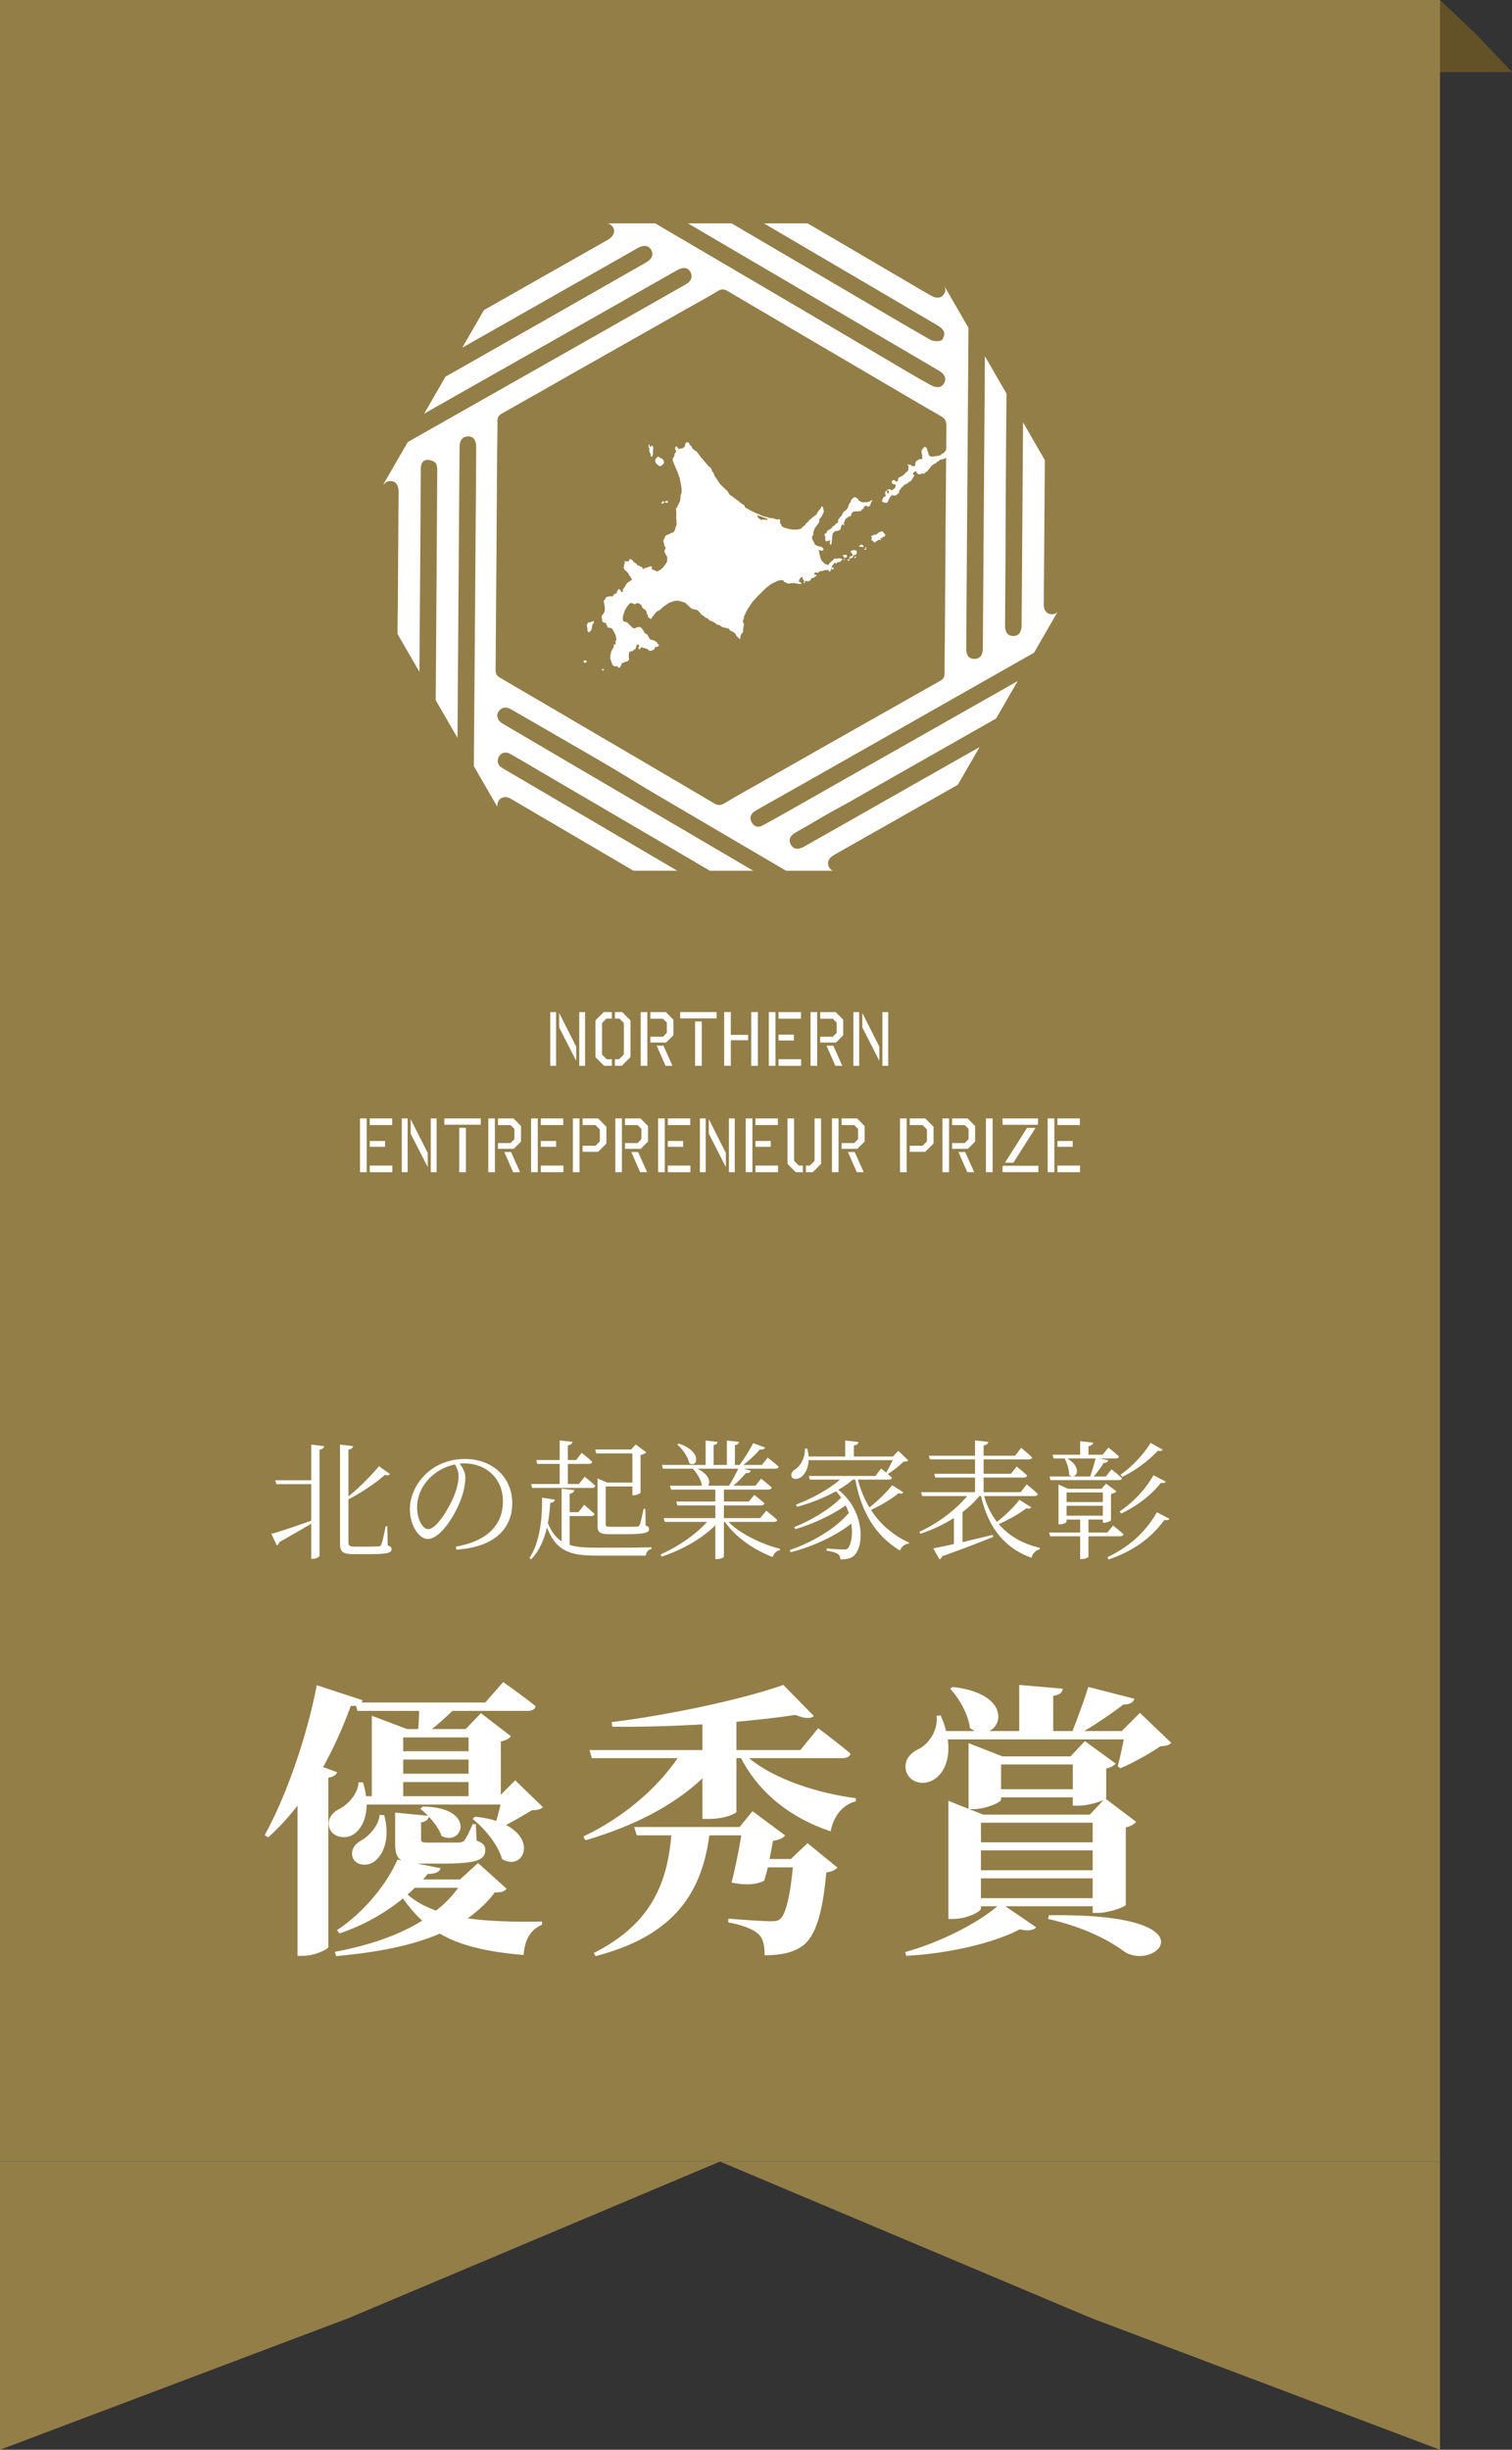 <svg width="210" height="340" viewBox="0 0 210 340" fill="none" xmlns="http://www.w3.org/2000/svg">
<rect x="0" y="0" width="210" height="340" fill="#333333" stroke="none"/>
<path d="M200 300H100L151.589 321.733L200 340V300Z" fill="#937E48"/>
<path d="M0 300H100L48.411 321.733L0 340V300Z" fill="#937E48"/>
<path d="M200 10L210 10L204.841 4.567L200 6.55651e-06L200 10Z" fill="#635228"/>
<rect width="200" height="300" fill="#937E48"/>
<path d="M56 247.329V249.289H65.08V247.329H56ZM65.08 241.129H56V243.049H65.08V241.129ZM65.08 246.169V244.209H56V246.169H65.08ZM69.52 250.449H50.92C50.92 252.489 50.12 253.969 49 254.649C47.96 255.289 46.2 255.009 45.76 253.729C45.36 252.529 46.12 251.529 47.24 251.009C48.36 250.409 49.76 248.889 49.8 247.369H50.4C50.64 248.049 50.76 248.689 50.84 249.289H51.64V238.129L56.52 239.969H58.08C58.16 239.169 58.2 238.249 58.2 237.449H49.64L49.44 236.729C49.24 236.769 49 236.769 48.72 236.769C47.6 239.809 46.32 242.649 44.88 245.249L46.84 245.969C46.68 246.329 46.32 246.609 45.6 246.729V270.249C45.56 270.529 43.72 271.449 42.08 271.449H41.32V250.609C40.04 252.249 38.68 253.729 37.24 255.009L36.76 254.689C39.6 249.609 42.52 241.489 44 233.889L50.36 235.969C50.32 236.089 50.28 236.209 50.2 236.289H67.4L69.88 233.449C69.88 233.449 72.64 235.369 74.4 236.809C74.28 237.249 73.88 237.449 73.28 237.449H62.84C61.96 238.289 60.92 239.249 60 239.969H64.68L66.8 237.769L70.96 240.969C70.76 241.249 70.28 241.569 69.56 241.689V249.089L71.56 247.089L75.4 250.809C75.08 251.129 74.68 251.209 73.88 251.249C72.92 251.809 71.52 252.649 70.28 253.289C74.64 255.529 72.52 259.729 69.72 258.009C69.2 256.049 67.28 253.729 65.64 252.449L65.96 252.129C67.12 252.249 68.12 252.449 68.92 252.729C69.12 252.049 69.36 251.209 69.52 250.449ZM52.72 251.889L53.36 251.929C54.24 255.169 53.24 257.489 51.92 258.409C51.04 259.009 49.48 258.969 49 257.849C48.64 256.849 49.24 255.929 50.16 255.449C51.24 254.849 52.64 253.329 52.72 251.889ZM63.64 262.009H57.6C57.28 262.329 56.96 262.649 56.6 262.929C57.68 263.889 59 264.609 60.56 265.169C61.76 264.249 62.8 263.169 63.64 262.009ZM66.4 258.569L70.36 262.129C70.04 262.529 69.68 262.649 68.72 262.649C67.68 264.049 66.4 265.209 64.96 266.249C67.84 266.649 71.28 266.769 75.28 266.689V267.129C73.68 267.809 72.88 269.209 72.72 271.329C67.44 270.889 63.84 269.969 61.08 268.369C57.2 270.049 52.36 270.969 46.68 271.489L46.52 270.889C51.2 270.009 55.36 268.609 58.64 266.569C57.64 265.649 56.8 264.649 55.96 263.489C53.56 265.449 50.56 267.209 47.16 268.329L46.8 267.889C50.68 265.329 53.84 261.289 55.2 258.089L55.76 258.209C55.04 257.769 54.88 257.009 54.88 255.769V251.569L59.44 252.009C59.08 251.649 58.72 251.289 58.36 251.049L58.72 250.729C66.24 250.809 64.32 256.369 61.32 254.809C61.04 253.929 60.32 252.929 59.56 252.129C59.48 252.569 59.08 252.849 58.48 252.929V255.209C58.48 255.609 58.56 255.729 59.4 255.729H61.68H63.72C64.04 255.689 64.28 255.649 64.48 255.449C64.76 255.089 65.2 254.249 65.64 253.169H66.08L66.2 255.449C67.16 255.809 67.4 256.169 67.4 256.769C67.4 258.209 66.04 258.649 61.28 258.649H58.4H57.96L61.2 259.289C61.04 259.809 60.6 260.049 59.4 260.089C59.2 260.329 58.96 260.609 58.76 260.849H63.88L66.4 258.569ZM109.84 258.009L112.16 255.809L116.32 259.209C116 259.529 115.52 259.769 114.76 259.889C114.28 265.409 113.28 268.889 111.32 270.169C110.12 270.969 108.56 271.369 106.2 271.369C106.2 270.169 106.04 269.049 105.32 268.409C104.6 267.729 102.96 267.129 101.16 266.809V266.289C103.08 266.449 106.16 266.649 107 266.649C107.68 266.649 108 266.609 108.36 266.329C109.12 265.729 109.76 263.089 110.12 259.169H106.64C106.48 259.809 106.32 260.449 106.16 261.009C105.08 261.569 103.64 261.689 101.6 261.289C102.12 259.289 102.64 256.689 102.96 254.729H98.52C97.4 263.209 93.16 268.769 82.72 271.489L82.48 271.049C90.08 267.209 92.64 261.849 93.24 254.729H88.44L88.08 253.569H102.72L104.52 251.369L109.04 254.729C108.8 255.089 108.2 255.369 107.36 255.489C107.24 256.169 107.08 257.049 106.88 258.009H109.84ZM117 244.009H104.04C107.52 246.929 113.56 248.889 118.88 249.569L118.84 250.009C117.12 250.449 115.8 251.929 115.36 254.169C109.76 252.289 105.48 248.889 102.92 244.009H102.28V251.489C102.24 251.649 100.8 252.449 98.4 252.449H97.56V246.809C93.56 250.609 87.92 253.489 81.32 255.409L81 254.889C86.56 252.289 91.28 248.169 94.12 244.009H82.2L81.88 242.889H97.56V239.329C93.4 239.569 89.04 239.689 85.04 239.649L84.96 239.009C93.12 238.009 103.44 235.769 108.8 233.849L113.04 238.169C112.6 238.569 111.68 238.529 110.48 238.009C108.12 238.369 105.32 238.689 102.28 238.969V242.889H111.16L113.64 239.849C113.64 239.849 116.4 241.929 118.12 243.369C118.04 243.809 117.6 244.009 117 244.009ZM156.08 241.409H131.64C132.04 244.369 130.96 246.369 129.44 247.129C128.08 247.809 126.32 247.369 125.84 245.809C125.48 244.289 126.44 243.249 127.72 242.689C129 241.969 130.32 240.169 130.08 238.129L130.64 238.089C131 238.849 131.24 239.569 131.4 240.249H135.44C135.2 240.169 134.96 240.009 134.72 239.849C134.48 237.889 133.2 235.689 131.96 234.369L132.32 234.129C139.64 234.969 139.52 239.249 137.4 240.249H141.56V233.849L147.6 234.369C147.56 234.849 147.28 235.209 146.28 235.369V240.249H148.96C149.72 238.329 150.6 235.889 151.16 234.129L157.56 235.769C157.4 236.289 156.92 236.569 156.04 236.569C154.68 237.609 152.6 239.049 150.6 240.249H155.8L158.32 237.729L162.68 241.889C162.36 242.209 161.96 242.329 161.16 242.369C159.76 243.329 157.36 244.689 155.6 245.409L155.24 245.129C155.52 244.129 155.84 242.649 156.08 241.409ZM136.24 260.689V263.449H151.76V260.689H136.24ZM135.12 251.089H134.64L136.56 251.849H151.36L153.28 249.809C152.56 250.169 150.92 250.609 149.8 250.609H149V249.449H139.04V249.769C139.04 250.129 136.96 251.089 135.12 251.089ZM149 244.889H139.04V248.329H149V244.889ZM151.76 256.809H136.24V259.569H151.76V256.809ZM151.76 255.689V252.969H136.24V255.689H151.76ZM151.76 264.569H139.64L143.92 267.489C143.56 267.889 142.84 268.049 141.64 267.769C138 269.689 131.76 271.129 125.88 271.449L125.72 270.929C130.6 269.569 135.76 266.929 138.52 264.569H136.24V264.889C136.24 265.329 134.24 266.329 132.4 266.329H131.72V249.929L134.52 251.049V241.929L139.24 243.769H148.68L150.68 241.649L154.96 244.769C154.76 245.009 154.28 245.329 153.64 245.449V249.569C153.64 249.609 153.6 249.649 153.56 249.649L157.8 252.849C157.56 253.129 157.08 253.489 156.36 253.609V264.369C156.32 264.649 154 265.489 152.52 265.489H151.76V264.569ZM145.56 266.329L145.68 265.809C168.88 265.489 160.52 273.849 156.08 270.809C154.16 269.369 150.6 267.449 145.56 266.329Z" fill="white"/>
<path d="M43.228 205.442V200.492L45.028 200.708C44.974 200.942 44.848 201.122 44.38 201.194V215.918C44.38 216.08 43.876 216.35 43.462 216.35H43.228V211.472C42.13 212.12 40.654 212.984 38.8 214.028C38.764 214.226 38.62 214.424 38.44 214.478L37.684 212.876C38.638 212.66 40.87 211.886 43.228 211.058V205.982H38.386L38.224 205.442H43.228ZM53.794 211.832L53.848 214.478C54.262 214.622 54.388 214.766 54.388 214.982C54.388 215.576 53.722 215.702 50.932 215.702H49.096C47.638 215.702 47.224 215.36 47.224 214.28V200.492L49.042 200.708C49.006 200.924 48.826 201.122 48.394 201.194V207.674C49.978 206.432 51.58 204.74 52.642 203.498L54.172 204.578C54.046 204.758 53.776 204.812 53.47 204.686C52.354 205.694 50.338 207.098 48.394 208.088V214.046C48.394 214.496 48.538 214.658 49.294 214.658H50.968C51.76 214.658 52.336 214.64 52.606 214.622C52.768 214.604 52.858 214.55 52.948 214.388C53.092 214.136 53.344 212.948 53.56 211.832H53.794ZM63.694 204.902C63.694 204.254 63.496 203.786 63.19 203.246C61.93 203.498 60.706 204.128 59.788 205.028C58.636 206.144 57.934 207.602 57.934 209.186C57.934 210.914 58.726 212.228 59.464 212.228C60.652 212.228 62.308 209.384 63.046 207.674C63.388 206.81 63.694 205.712 63.694 204.902ZM63.388 215.072L63.316 214.658C67.726 213.884 69.85 211.616 69.85 208.358C69.85 205.154 67.474 203.102 64.504 203.102C64.288 203.102 64.072 203.12 63.856 203.138C64.27 203.714 64.63 204.344 64.63 205.046C64.63 205.91 64.432 206.918 64.072 207.944C63.316 210.104 61.228 213.596 59.392 213.596C58.186 213.596 56.926 211.688 56.926 209.474C56.926 207.656 57.79 205.784 59.32 204.416C60.796 203.102 62.65 202.49 64.576 202.49C68.284 202.49 71.146 204.92 71.146 208.646C71.146 211.634 69.274 214.694 63.388 215.072ZM87.832 201.716H82.81L82.666 201.176H87.652L88.3 200.474L89.758 201.572C89.632 201.716 89.326 201.86 88.966 201.932V207.17C88.948 207.278 88.372 207.53 88.012 207.53H87.832V206.306H84.124V211.544C84.124 211.832 84.214 211.904 84.898 211.904H86.752C87.58 211.904 88.246 211.904 88.498 211.868C88.696 211.85 88.75 211.814 88.84 211.652C88.984 211.346 89.182 210.41 89.38 209.42H89.632L89.668 211.724C90.064 211.85 90.154 211.994 90.154 212.21C90.154 212.732 89.578 212.93 86.716 212.93H84.7C83.296 212.93 82.99 212.678 82.99 211.742V205.19L84.322 205.766H87.832V201.716ZM73.774 205.964H77.734V203.174H74.62L74.476 202.634H77.734V199.916L79.516 200.114C79.48 200.348 79.3 200.528 78.868 200.6V202.634H80.02L80.794 201.644C80.794 201.644 81.712 202.346 82.252 202.886C82.216 203.084 82.036 203.174 81.784 203.174H78.868V205.964H80.398L81.208 204.956C81.208 204.956 82.108 205.658 82.684 206.216C82.63 206.414 82.468 206.504 82.216 206.504H73.9L73.774 205.964ZM79.12 210.41V214.424C80.11 214.73 81.334 214.802 82.846 214.802C84.592 214.802 88.678 214.802 90.478 214.748V214.982C89.992 215.072 89.74 215.45 89.704 215.9H82.792C79.156 215.9 77.212 215.252 75.97 211.994C75.574 213.65 74.926 215.252 73.756 216.422L73.54 216.206C74.962 214.136 75.34 210.698 75.286 207.854L77.068 208.142C77.014 208.394 76.816 208.556 76.42 208.592C76.366 209.474 76.276 210.446 76.096 211.382C76.582 212.606 77.212 213.398 78.004 213.92V206.612L79.768 206.81C79.714 207.044 79.57 207.242 79.12 207.314V209.87H80.344L81.136 208.844C81.136 208.844 82.018 209.6 82.576 210.122C82.522 210.32 82.36 210.41 82.108 210.41H79.12ZM94.06 200.492L94.276 200.348C97.714 201.518 96.796 203.858 95.716 203.048C95.554 202.184 94.78 201.086 94.06 200.492ZM102.538 203.84H96.868C98.542 204.65 98.704 205.766 98.344 206.198H101.242C101.71 205.496 102.196 204.578 102.538 203.84ZM107.47 211.22H101.17C102.862 212.93 105.868 214.334 108.352 214.964L108.316 215.162C107.866 215.216 107.47 215.576 107.326 216.098C104.806 215.162 102.196 213.398 100.684 211.22H100.54V216.044C100.54 216.134 100.144 216.386 99.55 216.386H99.352V211.688C97.516 213.542 94.834 215.054 91.9 216.044L91.738 215.738C94.276 214.622 96.652 212.948 98.2 211.22H92.332L92.17 210.698H99.352V208.934H94.078L93.934 208.394H99.352V206.738H93.196L93.052 206.198H97.498C97.39 205.406 96.796 204.452 96.22 203.84H92.08L91.918 203.318H98.002V199.934L99.658 200.114C99.64 200.348 99.478 200.51 99.118 200.564V203.318H100.954V199.934L102.646 200.114C102.61 200.348 102.448 200.51 102.07 200.582V203.318H102.718C103.384 202.436 104.14 201.23 104.608 200.294L106.264 200.906C106.156 201.122 105.922 201.23 105.526 201.176C104.968 201.86 104.086 202.67 103.24 203.318H105.814L106.624 202.31C106.624 202.31 107.56 203.012 108.154 203.57C108.1 203.768 107.92 203.84 107.668 203.84H103.33L104.284 204.128C104.194 204.344 103.96 204.488 103.582 204.452C103.15 204.992 102.502 205.64 101.872 206.198H104.914L105.706 205.226C105.706 205.226 106.624 205.91 107.182 206.45C107.146 206.648 106.966 206.738 106.714 206.738H100.54V208.394H103.996L104.77 207.476C104.77 207.476 105.616 208.142 106.174 208.646C106.12 208.844 105.94 208.934 105.688 208.934H100.54V210.698H105.58L106.426 209.672C106.426 209.672 107.362 210.392 107.956 210.95C107.902 211.148 107.722 211.22 107.47 211.22ZM123.904 206.126L125.47 207.116C125.344 207.296 125.182 207.35 124.804 207.242C123.922 207.98 122.41 208.898 120.97 209.564C122.284 211.598 124.12 213.128 126.262 214.1L126.208 214.244C125.686 214.28 125.236 214.622 124.984 215.198C121.726 213.236 119.638 209.996 118.792 205.352H118.45C117.856 205.874 117.172 206.342 116.434 206.774C119.98 209.528 120.088 214.334 118.72 215.792C118.36 216.224 117.73 216.44 116.722 216.422C116.704 216.044 116.56 215.81 116.344 215.648C116.11 215.504 115.462 215.306 114.814 215.216L114.796 214.91C115.534 214.982 116.83 215.054 117.262 215.054C117.496 215.054 117.658 215.018 117.766 214.874C118.252 214.298 118.468 212.966 118.234 211.454C116.11 213.146 112.906 214.658 109.81 215.432L109.684 215.126C112.762 214.1 116.074 212.138 117.892 209.978C117.766 209.636 117.622 209.276 117.46 208.934C115.66 210.212 112.924 211.526 110.458 212.228L110.314 211.94C112.636 211.04 115.318 209.42 116.83 207.854C116.614 207.548 116.38 207.242 116.11 206.972C114.508 207.872 112.636 208.592 110.71 209.132L110.548 208.826C112.852 207.962 115.12 206.684 116.686 205.352H112.474L112.33 204.848H121.582L122.374 203.822C122.374 203.822 122.698 204.074 123.076 204.38C123.364 203.912 123.724 203.21 123.994 202.652H112.312C112.276 203.822 111.772 204.614 111.286 204.992C110.836 205.316 110.188 205.388 109.954 204.974C109.792 204.596 110.008 204.2 110.386 203.966C111.124 203.552 111.844 202.346 111.79 201.05H112.114C112.222 201.446 112.276 201.806 112.312 202.148H117.388V199.934L119.242 200.132C119.206 200.384 119.026 200.564 118.594 200.618V202.148H124.03L124.768 201.356L126.154 202.688C126.028 202.814 125.83 202.85 125.47 202.868C124.948 203.426 124.012 204.146 123.31 204.578C123.508 204.74 123.706 204.92 123.886 205.082C123.85 205.28 123.67 205.352 123.418 205.352H119.152C119.512 206.774 120.052 208.07 120.754 209.222C121.942 208.286 123.238 207.008 123.904 206.126ZM141.58 208.16L143.218 209.186C143.092 209.366 142.93 209.438 142.552 209.33C141.652 210.032 140.14 210.914 138.718 211.526C140.176 213.236 142.156 214.298 144.424 214.82L144.406 215.018C143.794 215.234 143.38 215.63 143.272 216.206C139.762 214.964 137.296 212.246 136.252 207.638H136.018C135.37 208.448 134.578 209.186 133.678 209.87V214.028C134.974 213.722 136.414 213.38 137.89 213.02L137.944 213.308C136.306 213.974 134.02 214.874 130.852 215.99C130.798 216.206 130.636 216.368 130.474 216.422L129.628 214.892C130.258 214.784 131.266 214.568 132.49 214.298V210.68C131.104 211.562 129.52 212.3 127.846 212.876L127.684 212.606C130.33 211.382 132.76 209.528 134.326 207.638H128.08L127.918 207.098H135.424V205.064H129.898L129.754 204.542H135.424V202.544H129.16L128.998 202.04H135.424V199.916L137.26 200.114C137.224 200.366 137.044 200.546 136.612 200.618V202.04H140.986L141.832 200.942C141.832 200.942 142.768 201.716 143.362 202.274C143.308 202.454 143.128 202.544 142.894 202.544H136.612V204.542H140.41L141.202 203.534C141.202 203.534 142.084 204.236 142.66 204.776C142.606 204.974 142.426 205.064 142.174 205.064H136.612V207.098H141.76L142.606 206.018C142.606 206.018 143.56 206.774 144.154 207.35C144.1 207.548 143.938 207.638 143.686 207.638H136.684C137.08 209.042 137.692 210.23 138.466 211.22C139.636 210.32 140.932 209.042 141.58 208.16ZM159.814 200.258L161.47 201.194C161.362 201.374 161.2 201.428 160.804 201.356C159.508 202.742 157.708 204.092 155.872 204.974L155.638 204.668C157.24 203.552 158.752 201.95 159.814 200.258ZM155.71 210.068L155.512 209.762C157.384 208.52 159.04 206.774 160.21 204.74L161.902 205.622C161.794 205.82 161.632 205.874 161.236 205.802C159.832 207.566 157.87 209.06 155.71 210.068ZM152.164 202.418H148.258C150.076 203.534 149.68 204.866 149.014 204.92H151.408C151.678 204.164 151.984 203.174 152.164 202.418ZM145.9 205.424L145.774 204.92H148.942C148.798 204.902 148.636 204.83 148.492 204.686C148.51 203.93 148.186 203.012 147.862 202.418H146.332L146.188 201.896H150.022V200.024L151.822 200.222C151.786 200.474 151.606 200.636 151.174 200.708V201.896H153.154L153.946 200.906C153.946 200.906 154.846 201.608 155.422 202.148C155.368 202.328 155.206 202.418 154.954 202.418H152.704L153.928 202.67C153.874 202.886 153.658 203.048 153.28 203.048C152.938 203.624 152.416 204.326 151.912 204.92H153.586L154.378 203.93C154.378 203.93 155.278 204.632 155.836 205.154C155.8 205.334 155.62 205.424 155.368 205.424H145.9ZM148.132 208.988V210.356H153.172V208.988H148.132ZM153.172 207.134H148.132V208.466H153.172V207.134ZM155.566 213.218H151.174V216.044C151.174 216.116 150.778 216.386 150.202 216.386H150.022V213.218H145.846L145.72 212.696H150.022V210.896H148.132V211.184C148.132 211.274 147.754 211.562 147.196 211.562H147.016V206.036L148.348 206.63H152.992L153.622 205.91L155.062 206.99C154.936 207.134 154.648 207.278 154.306 207.35V210.968C154.288 211.094 153.712 211.346 153.334 211.346H153.172V210.896H151.174V212.696H153.802L154.594 211.724C154.594 211.724 155.476 212.426 156.034 212.93C155.998 213.128 155.818 213.218 155.566 213.218ZM160.678 209.888L162.424 210.788C162.298 210.968 162.154 211.022 161.722 210.95C159.742 213.65 157.186 215.342 153.964 216.44L153.82 216.116C156.664 214.748 158.986 212.84 160.678 209.888Z" fill="white"/>
<g clip-path="url(#clip0_221_7)">
<path d="M76.424 140.468H77.234V147.926H76.424V140.468ZM77.658 140.577L80.027 145.261V147.231L77.658 142.585V140.571V140.577ZM81.261 147.926H80.451V140.468H81.261V147.926Z" fill="white"/>
<path d="M83.848 140.463H84.978V141.38H84.223L83.614 141.988V146.357L84.266 147.009H84.984V147.926H83.908L82.701 146.721V141.619L83.853 140.469L83.848 140.463ZM85.402 141.38V140.463H86.413L87.565 141.614V146.716L86.359 147.921H85.397V147.003H85.995L86.647 146.352V141.983L86.038 141.375H85.397L85.402 141.38Z" fill="white"/>
<path d="M88.989 140.468H89.908V147.926H88.989V140.468ZM90.332 141.396V140.468H92.484L93.527 141.521V143.681L92.516 144.691H90.332V143.882H92.082L92.614 143.35V141.923L92.082 141.391H90.332V141.396ZM91.207 145.125H92.147L93.397 147.926H92.435L91.207 145.125Z" fill="white"/>
<path d="M99.533 141.337H94.467V140.463H99.533V141.337ZM96.538 141.766H97.467V147.921H96.538V141.766Z" fill="white"/>
<path d="M101.5 143.627H103.908V144.371H101.5V147.915H100.582V140.458H101.5V143.622V143.627ZM105.266 147.92H104.337V140.463H105.266V147.92Z" fill="white"/>
<path d="M106.777 140.468H107.707V147.926H106.777V140.468ZM111.245 141.386H108.13V140.468H111.245V141.386ZM108.13 143.6H110.255V144.409H108.13V143.6ZM108.13 147.008H111.266V147.926H108.13V147.008Z" fill="white"/>
<path d="M112.576 140.468H113.495V147.926H112.576V140.468ZM113.919 141.396V140.468H116.071L117.114 141.521V143.681L116.103 144.691H113.919V143.882H115.669L116.201 143.35V141.923L115.669 141.391H113.919V141.396ZM114.794 145.125H115.734L116.984 147.926H116.022L114.794 145.125Z" fill="white"/>
<path d="M118.522 140.468H119.332V147.926H118.522V140.468ZM119.761 140.577L122.13 145.261V147.231L119.761 142.585V140.571V140.577ZM123.364 147.926H122.554V140.468H123.364V147.926Z" fill="white"/>
<path d="M50 155.226H50.929V162.683H50V155.226ZM54.467 156.143H51.353V155.226H54.467V156.143ZM51.353 158.358H53.478V159.166H51.353V158.358ZM51.353 161.766H54.489V162.683H51.353V161.766Z" fill="white"/>
<path d="M55.804 155.226H56.614V162.683H55.804V155.226ZM57.038 155.334L59.408 160.018V161.989L57.038 157.343V155.329V155.334ZM60.641 162.683H59.831V155.226H60.641V162.683Z" fill="white"/>
<path d="M66.777 156.1H61.712V155.226H66.777V156.1ZM63.783 156.528H64.712V162.683H63.783V156.528Z" fill="white"/>
<path d="M67.821 155.226H68.739V162.683H67.821V155.226ZM69.163 156.154V155.226H71.315L72.359 156.279V158.439L71.348 159.448H69.163V158.64H70.913L71.446 158.108V156.68L70.913 156.149H69.163V156.154ZM70.038 159.883H70.978L72.228 162.683H71.266L70.038 159.883Z" fill="white"/>
<path d="M73.761 155.226H74.69V162.683H73.761V155.226ZM78.228 156.143H75.114V155.226H78.228V156.143ZM75.114 158.358H77.239V159.166H75.114V158.358ZM75.114 161.766H78.25V162.683H75.114V161.766Z" fill="white"/>
<path d="M79.565 155.226H80.495V162.683H79.565V155.226ZM80.918 156.143V155.226H83.071L84.223 156.376V158.71L83.071 159.861H80.918V159.02H82.701L83.31 158.412V156.751L82.701 156.143H80.918Z" fill="white"/>
<path d="M85.462 155.226H86.38V162.683H85.462V155.226ZM86.804 156.154V155.226H88.957L90 156.279V158.439L88.989 159.448H86.804V158.64H88.554L89.087 158.108V156.68L88.554 156.149H86.804V156.154ZM87.679 159.883H88.62L89.87 162.683H88.908L87.679 159.883Z" fill="white"/>
<path d="M91.402 155.226H92.332V162.683H91.402V155.226ZM95.87 156.143H92.755V155.226H95.87V156.143ZM92.755 158.358H94.88V159.166H92.755V158.358ZM92.755 161.766H95.891V162.683H92.755V161.766Z" fill="white"/>
<path d="M97.207 155.226H98.016V162.683H97.207V155.226ZM98.446 155.334L100.815 160.018V161.989L98.446 157.343V155.329V155.334ZM102.049 162.683H101.239V155.226H102.049V162.683Z" fill="white"/>
<path d="M103.571 155.226H104.5V162.683H103.571V155.226ZM108.038 156.143H104.924V155.226H108.038V156.143ZM104.924 158.358H107.049V159.166H104.924V158.358ZM104.924 161.766H108.06V162.683H104.924V161.766Z" fill="white"/>
<path d="M110.94 161.766H111.505V162.683H110.516L109.375 161.543V155.226H110.293V161.115L110.946 161.766H110.94ZM114.033 161.543L112.891 162.683H111.929V161.766H112.484L113.136 161.115V155.226H114.033V161.543Z" fill="white"/>
<path d="M115.549 155.226H116.467V162.683H115.549V155.226ZM116.891 156.154V155.226H119.043L120.087 156.279V158.439L119.076 159.448H116.891V158.64H118.641L119.174 158.108V156.68L118.641 156.149H116.891V156.154ZM117.766 159.883H118.706L119.956 162.683H118.995L117.766 159.883Z" fill="white"/>
<path d="M125 155.226H125.929V162.683H125V155.226ZM126.353 156.143V155.226H128.505L129.658 156.376V158.71L128.505 159.861H126.353V159.02H128.136L128.745 158.412V156.751L128.136 156.143H126.353Z" fill="white"/>
<path d="M130.897 155.226H131.815V162.683H130.897V155.226ZM132.239 156.154V155.226H134.391L135.435 156.279V158.439L134.424 159.448H132.239V158.64H133.989L134.522 158.108V156.68L133.989 156.149H132.239V156.154ZM133.114 159.883H134.054L135.304 162.683H134.342L133.114 159.883Z" fill="white"/>
<path d="M137.864 155.226H136.935V162.683H137.864V155.226Z" fill="white"/>
<path d="M144.174 155.991L144.087 156.111H139.255L139.234 155.226H144.174V155.991ZM139.234 161.923L139.31 161.793H144.217V162.678H139.239V161.923H139.234ZM140.75 161.37H139.576L142.647 156.534H143.821L140.75 161.37Z" fill="white"/>
<path d="M145.511 155.226H146.44V162.683H145.511V155.226ZM149.978 156.143H146.864V155.226H149.978V156.143ZM146.864 158.358H148.989V159.166H146.864V158.358ZM146.864 161.766H150V162.683H146.864V161.766Z" fill="white"/>
<path d="M90.103 61.84H90.136C90.136 61.84 90.098 61.872 90.098 61.899V61.932C90.098 61.932 90.103 61.964 90.114 61.981L90.125 61.992C90.092 61.992 90.06 62.019 90.06 62.057C90.06 62.095 90.087 62.122 90.125 62.122H90.163L90.174 62.133L90.207 62.165C90.207 62.165 90.207 62.165 90.212 62.165L90.158 62.474C90.158 62.474 90.158 62.496 90.158 62.507L90.391 63.148L90.359 63.18C90.359 63.18 90.337 63.207 90.337 63.224V63.256C90.337 63.256 90.342 63.289 90.359 63.305L90.391 63.337C90.391 63.337 90.418 63.354 90.435 63.354H90.56C90.56 63.354 90.592 63.348 90.603 63.337L90.636 63.305C90.636 63.305 90.658 63.267 90.652 63.245L90.63 63.148L90.679 63.077C90.679 63.077 90.69 63.055 90.69 63.039V62.854C90.69 62.854 90.685 62.822 90.668 62.806L90.69 62.762C90.69 62.751 90.696 62.746 90.696 62.735L90.712 62.279L90.745 62.203C90.745 62.203 90.755 62.165 90.745 62.149L90.69 62.013L90.62 61.894C90.62 61.894 90.62 61.894 90.614 61.888C90.614 61.888 90.614 61.888 90.614 61.883L90.582 61.85C90.582 61.85 90.516 61.823 90.489 61.85L90.457 61.883C90.457 61.883 90.429 61.948 90.457 61.975L90.467 61.986V61.997L90.446 62.019H90.342L90.332 62.008C90.332 62.008 90.321 61.997 90.315 61.997C90.315 61.992 90.31 61.981 90.304 61.975L90.272 61.943L90.228 61.899C90.228 61.867 90.207 61.84 90.179 61.834C90.207 61.829 90.228 61.801 90.228 61.774C90.228 61.736 90.201 61.709 90.163 61.709H90.103C90.065 61.709 90.038 61.736 90.038 61.774C90.038 61.812 90.065 61.84 90.103 61.84Z" fill="white"/>
<path d="M133.842 61.47L133.81 61.41C133.81 61.41 133.799 61.394 133.793 61.389L133.641 61.258C133.641 61.258 133.636 61.253 133.63 61.248L133.342 61.128C133.342 61.128 133.293 61.128 133.272 61.145L133.261 61.155L133.011 61.128C133.011 61.128 132.978 61.128 132.967 61.139L132.946 61.155L132.625 61.237L132.478 61.248H132.451C132.413 61.248 132.386 61.275 132.386 61.313V61.334L132.342 61.454L132.332 61.497L132.293 61.535L132.092 61.595C132.092 61.595 132.071 61.606 132.065 61.611L131.973 61.703C131.973 61.703 131.962 61.72 131.957 61.725L131.935 61.785L131.853 61.91L131.761 61.931H131.739C131.701 61.931 131.674 61.959 131.674 61.997V62.029L131.587 62.116H131.554C131.516 62.116 131.489 62.143 131.489 62.181V62.197L131.446 62.279C131.446 62.279 131.44 62.295 131.44 62.3L131.429 62.393C131.429 62.393 131.429 62.42 131.435 62.431L131.446 62.458H131.435C131.435 62.458 131.397 62.469 131.38 62.485L131.141 62.8C131.141 62.8 131.136 62.811 131.13 62.822V62.838H131.125L130.832 62.984H130.815C130.783 62.984 130.75 63.011 130.75 63.044C130.717 63.044 130.69 63.071 130.69 63.109V63.142L130.663 63.174L130.402 63.239C130.402 63.239 130.397 63.239 130.391 63.239L130.359 63.25L129.511 63.381L129.272 63.337L129.168 63.321L128.962 63.087L128.978 63.033C128.978 63.033 128.978 62.984 128.962 62.968L128.918 62.925V62.914L128.929 62.903C128.929 62.903 128.957 62.854 128.94 62.827L128.777 62.523L128.766 62.49L128.788 62.453C128.788 62.453 128.799 62.409 128.788 62.387L128.75 62.333L128.734 62.23C128.734 62.23 128.723 62.203 128.712 62.192L128.527 62.035C128.527 62.035 128.5 62.018 128.484 62.018H128.424C128.424 62.018 128.391 62.024 128.38 62.04L128.288 62.132C128.288 62.132 128.283 62.138 128.277 62.143L128.201 62.268H128.174C128.136 62.268 128.109 62.295 128.109 62.333V62.349L128.06 62.458L127.995 62.539C127.995 62.539 127.978 62.572 127.978 62.588L128.022 62.99C128.022 62.99 128.022 63.006 128.027 63.011L128.098 63.153L128.071 63.381C128.071 63.381 128.071 63.419 128.092 63.435L128.125 63.467C128.125 63.467 128.136 63.478 128.141 63.478L128.087 63.571C128.087 63.571 128.076 63.614 128.087 63.636L128.098 63.657L128.005 63.75L127.886 63.701C127.886 63.701 127.859 63.695 127.848 63.701L127.663 63.739C127.663 63.739 127.641 63.75 127.63 63.755L127.571 63.815C127.571 63.815 127.554 63.831 127.554 63.842L127.38 63.891C127.353 63.896 127.332 63.923 127.332 63.95V63.978C127.299 63.978 127.272 64.005 127.272 64.037H127.245C127.207 64.037 127.179 64.064 127.179 64.103V64.13L127.163 64.227L127.125 64.282C127.125 64.282 127.114 64.309 127.114 64.325L127.141 64.585L127.125 64.613L127.049 64.656L126.864 64.732C126.864 64.732 126.832 64.689 126.804 64.689H126.614L126.592 64.667V64.629C126.592 64.629 126.587 64.596 126.576 64.58L126.516 64.52C126.516 64.52 126.489 64.499 126.467 64.499H126.375C126.375 64.499 126.342 64.504 126.332 64.52L126.304 64.515C126.304 64.515 126.299 64.515 126.293 64.515H126.255L126.239 64.493C126.228 64.482 126.212 64.472 126.196 64.472C126.179 64.472 126.163 64.477 126.152 64.488L126.13 64.477C126.098 64.461 126.06 64.477 126.043 64.504C126.027 64.537 126.043 64.575 126.071 64.591L126.125 64.618L126.147 64.64L126.207 64.678L126.125 65.351L125.962 65.448C125.962 65.448 125.951 65.454 125.951 65.459L125.375 66.024L124.891 66.252H124.87C124.87 66.252 124.837 66.273 124.826 66.29L124.777 66.388C124.777 66.388 124.777 66.393 124.777 66.398L124.696 66.643C124.696 66.643 124.696 66.648 124.696 66.653L124.679 66.762L124.641 66.8L124.473 66.849L124.277 66.691C124.277 66.691 124.266 66.686 124.261 66.681L124.109 66.615C124.109 66.615 124.06 66.61 124.043 66.626L123.886 66.751C123.886 66.751 123.864 66.784 123.864 66.8V66.925C123.864 66.925 123.864 66.947 123.875 66.957L123.924 67.044V67.055V67.077C123.924 67.109 123.951 67.142 123.989 67.142C123.989 67.174 124.016 67.207 124.054 67.207H124.082L124.364 67.234L124.397 67.267L124.408 67.326L124.337 67.695L124.293 67.739L123.87 68.059H123.837C123.837 68.032 123.804 68.005 123.772 68.005H123.745C123.745 67.972 123.717 67.945 123.679 67.945H123.658L123.603 67.924H123.592L123.5 67.907C123.5 67.907 123.484 67.907 123.478 67.907L123.418 67.918C123.418 67.918 123.38 67.934 123.37 67.951L123.337 68.01V68.021C123.332 67.994 123.304 67.972 123.277 67.972H123.245C123.207 67.972 123.179 67.999 123.179 68.037C123.179 68.075 123.207 68.103 123.245 68.103H123.277C123.304 68.103 123.332 68.081 123.337 68.054C123.337 68.065 123.348 68.081 123.359 68.086L123.484 68.184L123.435 68.434L123.315 68.526H123.304L123.272 68.493L123.152 68.168C123.152 68.168 123.125 68.13 123.103 68.124C123.082 68.124 123.06 68.124 123.043 68.141L122.984 68.2C122.984 68.2 122.967 68.222 122.967 68.238L122.935 68.548C122.935 68.548 122.935 68.575 122.946 68.586L123.049 68.765L122.902 68.933L122.859 68.949L122.804 68.96C122.804 68.96 122.777 68.971 122.766 68.976L122.674 69.069C122.674 69.069 122.663 69.085 122.658 69.09L122.571 69.335L122.538 69.389C122.538 69.389 122.527 69.411 122.527 69.421V69.546C122.527 69.546 122.527 69.573 122.538 69.584L122.598 69.677C122.598 69.677 122.625 69.704 122.641 69.704L123.109 69.796H123.12C123.13 69.796 123.141 69.796 123.147 69.79L123.207 69.758C123.207 69.758 123.223 69.747 123.228 69.742L123.326 69.622C123.326 69.622 123.337 69.606 123.337 69.601L123.37 69.481L123.549 69.096L123.717 68.884L123.913 68.716H123.957L124 68.759C124 68.759 124.027 68.781 124.043 68.781H124.228C124.228 68.781 124.245 68.781 124.25 68.781L124.37 68.738C124.37 68.738 124.375 68.738 124.38 68.732L124.397 68.721H124.413L124.424 68.732C124.424 68.732 124.457 68.754 124.473 68.754C124.495 68.754 124.511 68.743 124.522 68.727L124.554 68.678L124.783 68.417L124.793 68.428C124.793 68.428 124.821 68.45 124.837 68.45C124.853 68.45 124.87 68.445 124.886 68.428C124.913 68.401 124.913 68.363 124.886 68.336L124.848 68.298L124.864 68.211L124.957 68.016L124.995 67.978C124.995 67.978 125.038 67.967 125.049 67.945L125.223 67.625L125.299 67.592L125.397 67.538C125.397 67.538 125.418 67.522 125.424 67.511L125.478 67.402L125.641 67.283L125.832 67.174L126.038 67.109C126.038 67.109 126.06 67.099 126.071 67.082L126.212 66.881L126.266 66.86H126.277H126.353C126.375 66.86 126.391 66.86 126.402 66.843L126.679 66.567C126.679 66.567 126.696 66.545 126.696 66.534L126.717 66.42L126.832 66.219L126.989 66.046C126.989 66.046 127.005 66.013 127.005 65.991C127.005 65.969 126.989 65.953 126.973 65.942L126.788 65.839V65.774L126.799 65.758C126.799 65.758 126.799 65.747 126.804 65.742L126.842 65.633L126.978 65.497L127.174 65.416H127.283V65.568C127.283 65.568 127.293 65.606 127.31 65.617L127.587 65.834C127.587 65.834 127.614 65.85 127.625 65.85H127.777C127.777 65.85 127.799 65.85 127.81 65.839L128.011 65.725H128.12L128.13 65.736C128.13 65.736 128.168 65.758 128.19 65.752L128.277 65.731C128.299 65.758 128.342 65.758 128.37 65.731L128.462 65.638C128.462 65.638 128.478 65.611 128.478 65.595L128.69 65.459L128.739 65.443H128.761C128.799 65.443 128.826 65.416 128.826 65.378V65.356L128.842 65.313L129.261 64.803L129.364 64.651L129.598 64.488H129.614C129.614 64.488 129.647 64.466 129.658 64.45L129.679 64.412L129.967 64.298C129.967 64.298 130.005 64.271 130.005 64.249H130.016L130.033 64.244C130.071 64.244 130.098 64.216 130.098 64.178V64.146L130.234 64.032L130.293 64.054C130.293 64.054 130.342 64.054 130.359 64.037L130.418 63.978C130.418 63.978 130.435 63.95 130.435 63.929V63.896L130.495 63.837L130.576 63.815L130.766 63.755L130.804 63.771C130.804 63.771 130.842 63.782 130.859 63.771L131.511 63.5L131.576 63.478V63.489C131.576 63.489 131.614 63.527 131.641 63.527C131.652 63.527 131.663 63.527 131.668 63.522C131.701 63.505 131.712 63.467 131.696 63.435L131.674 63.386V63.37L131.804 63.267C131.804 63.267 131.826 63.234 131.826 63.218L132.033 63.087L132.435 62.935H132.44C132.44 62.935 132.467 62.946 132.484 62.946L132.603 62.925H132.609C132.609 62.925 132.658 62.957 132.685 62.941L132.734 62.919H132.946L133.054 63.001C133.054 63.001 133.092 63.017 133.109 63.011L133.207 62.984L133.516 62.887C133.549 62.876 133.565 62.843 133.56 62.811V62.778L133.62 62.653L133.701 62.561C133.701 62.561 133.717 62.534 133.717 62.518V62.425C133.717 62.425 133.712 62.398 133.701 62.382L133.44 62.067L133.457 61.997L133.522 61.948L133.614 61.899C133.614 61.899 133.625 61.894 133.625 61.888L133.777 61.758C133.777 61.758 133.799 61.725 133.799 61.709V61.524C133.799 61.524 133.799 61.503 133.793 61.497" fill="white"/>
<path d="M91.027 64.162C91.027 64.2 91.054 64.227 91.092 64.227H91.098L91.158 64.347C91.158 64.347 91.168 64.363 91.174 64.369L91.293 64.472L91.457 64.597L91.582 64.683C91.582 64.683 91.603 64.694 91.62 64.694C91.62 64.694 91.63 64.694 91.636 64.694L91.886 64.635C91.886 64.635 91.908 64.624 91.918 64.618L91.978 64.558C91.978 64.558 91.995 64.531 91.995 64.515C92.011 64.515 92.027 64.51 92.038 64.499L92.071 64.466C92.071 64.466 92.087 64.439 92.087 64.417V64.396L92.114 64.385C92.114 64.385 92.125 64.379 92.13 64.374L92.19 64.314C92.19 64.314 92.212 64.287 92.212 64.271V64.114C92.212 64.114 92.212 64.097 92.212 64.092L92.087 63.782C92.087 63.782 92.076 63.766 92.071 63.761L91.978 63.668C91.978 63.668 91.962 63.658 91.957 63.652L91.739 63.571C91.739 63.571 91.728 63.571 91.723 63.571H91.658V63.56C91.658 63.56 91.652 63.527 91.636 63.511L91.576 63.451C91.576 63.451 91.565 63.441 91.56 63.441L91.435 63.381C91.435 63.381 91.38 63.375 91.359 63.392L91.266 63.484C91.266 63.484 91.25 63.506 91.25 63.522L91.163 63.565C91.163 63.565 91.147 63.576 91.136 63.587L91.049 63.717C91.049 63.717 91.049 63.723 91.043 63.728L91.005 63.815C91.005 63.815 91 63.837 91.005 63.847L91.038 64.151V64.179L91.027 64.162Z" fill="white"/>
<path d="M121.011 69.623C121.011 69.623 121.011 69.617 121.011 69.612L121.136 69.536C121.168 69.519 121.179 69.476 121.158 69.449C121.141 69.416 121.098 69.405 121.071 69.427L120.929 69.509H120.886C120.848 69.509 120.821 69.536 120.821 69.574V69.585L120.793 69.601L120.658 69.644L120.261 69.72H120.255C120.255 69.72 120.223 69.693 120.207 69.693L119.75 69.72C119.75 69.688 119.723 69.66 119.685 69.66H119.663L119.473 69.606C119.473 69.606 119.467 69.568 119.451 69.557L119.418 69.525C119.418 69.525 119.391 69.503 119.375 69.503H119.277L119.196 69.308V69.291C119.196 69.254 119.168 69.226 119.13 69.226H119.103L118.978 69.134V69.107C118.978 69.069 118.951 69.042 118.913 69.042H118.897L118.848 69.02C118.848 69.02 118.832 69.015 118.821 69.015H118.603C118.603 69.015 118.571 69.02 118.56 69.036L118.5 69.096C118.5 69.096 118.478 69.123 118.478 69.139L118.25 69.34C118.25 69.34 118.234 69.357 118.228 69.373L118.158 69.612L118.043 69.812L117.962 69.921L117.886 70.046C117.886 70.046 117.886 70.057 117.88 70.062L117.842 70.203L117.761 70.469L117.527 70.779C117.527 70.779 117.527 70.779 117.527 70.784C117.527 70.784 117.527 70.784 117.522 70.784L117.212 71.001C117.212 71.001 117.207 71.001 117.201 71.007L117.168 71.039C117.168 71.039 117.147 71.066 117.147 71.082V71.11L117.082 71.153C117.082 71.153 117.06 71.175 117.054 71.191L117.038 71.278L116.853 71.625L116.679 71.772C116.679 71.772 116.674 71.783 116.668 71.783L116.391 72.184C116.391 72.184 116.375 72.244 116.397 72.266L116.408 72.277V72.499L116.342 72.564L116.217 72.618L116.06 72.722C116.06 72.722 116.033 72.754 116.033 72.776L115.842 72.966L115.788 72.988C115.788 72.988 115.783 72.988 115.777 72.988L115.587 73.123C115.587 73.123 115.56 73.156 115.56 73.178V73.237L115.163 73.53L115.103 73.563L115.027 73.579C115.027 73.579 115 73.59 114.995 73.596L114.902 73.688C114.902 73.688 114.891 73.699 114.891 73.704L114.75 74.019L114.717 74.03L114.636 74.041C114.636 74.041 114.609 74.051 114.598 74.062L114.538 74.122C114.538 74.122 114.516 74.149 114.516 74.171V74.263C114.516 74.263 114.516 74.285 114.527 74.296L114.592 74.41L114.625 74.524C114.625 74.524 114.625 74.534 114.63 74.54L114.641 74.556L114.614 74.876C114.614 74.876 114.614 74.898 114.62 74.909L114.658 74.996L114.679 75.061C114.679 75.061 114.696 75.088 114.712 75.099L114.772 75.132C114.772 75.132 114.81 75.142 114.826 75.132L115.125 75.012H115.304L115.321 75.028L115.288 75.197L115.272 75.218C115.272 75.218 115.261 75.24 115.261 75.251V75.501C115.261 75.501 115.266 75.533 115.283 75.544L115.315 75.577C115.315 75.577 115.342 75.598 115.364 75.598C115.386 75.598 115.397 75.593 115.413 75.577L115.473 75.517C115.473 75.517 115.489 75.495 115.489 75.479L115.636 74.089L115.663 74.019L115.913 73.785C115.913 73.785 115.924 73.769 115.929 73.764L115.946 73.72L115.989 73.693L116.016 73.71C116.016 73.71 116.043 73.715 116.054 73.715L116.332 73.671C116.332 73.671 116.342 73.671 116.348 73.671L116.647 73.536H116.663C116.701 73.536 116.728 73.509 116.728 73.471V73.449L116.815 73.085L116.908 72.857L116.978 72.787L117.016 72.776L117.049 72.808L117.082 72.841C117.082 72.841 117.092 72.852 117.103 72.857C117.109 72.857 117.12 72.857 117.13 72.857H117.223C117.261 72.857 117.288 72.83 117.288 72.792C117.288 72.754 117.261 72.727 117.223 72.727H117.217C117.217 72.727 117.217 72.716 117.207 72.716L117.196 72.705L117.217 72.499L117.375 72.195L117.413 72.087L117.505 71.951C117.505 71.951 117.516 71.951 117.522 71.945L117.652 71.864C117.652 71.864 117.685 71.87 117.701 71.864C117.717 71.859 117.734 71.848 117.739 71.832L117.766 71.777L117.837 71.707L117.962 71.685C117.962 71.685 117.973 71.685 117.978 71.685L118.13 71.625H118.147C118.185 71.625 118.212 71.598 118.212 71.56V71.533L118.266 71.251L118.516 71.001L119.478 70.941H119.505C119.543 70.941 119.571 70.914 119.571 70.876V70.855L119.598 70.844C119.598 70.844 119.609 70.838 119.614 70.833L119.799 70.648C119.799 70.648 119.815 70.621 119.821 70.605H119.913C119.951 70.605 119.978 70.578 119.978 70.54V70.513L120.005 70.334L120.272 70.176H120.359L120.424 70.22L120.511 70.334C120.511 70.334 120.538 70.355 120.554 70.361C120.571 70.361 120.587 70.361 120.603 70.344L120.728 70.247L120.766 70.236C120.766 70.236 120.799 70.214 120.81 70.198L120.957 69.845L120.995 69.698L121.022 69.644V69.633" fill="white"/>
<path d="M92.429 69.769H92.679C92.679 69.769 92.712 69.764 92.728 69.753L92.761 69.72C92.761 69.72 92.788 69.671 92.772 69.644L92.75 69.595V69.579C92.75 69.541 92.723 69.514 92.685 69.514H92.652C92.652 69.514 92.647 69.514 92.641 69.514C92.641 69.514 92.636 69.514 92.63 69.514L92.457 69.574H92.435C92.397 69.574 92.37 69.601 92.37 69.639V69.698C92.37 69.736 92.397 69.764 92.435 69.764" fill="white"/>
<path d="M92.071 69.563L91.886 69.747C91.886 69.747 91.864 69.775 91.864 69.796C91.864 69.818 91.87 69.829 91.886 69.845L91.918 69.878C91.918 69.878 91.946 69.899 91.962 69.899H92.054C92.054 69.899 92.087 69.894 92.103 69.878L92.228 69.753C92.228 69.753 92.245 69.726 92.245 69.704V69.671C92.245 69.671 92.239 69.639 92.228 69.628L92.168 69.568C92.168 69.568 92.103 69.541 92.076 69.568" fill="white"/>
<path d="M122.918 74.084C122.918 74.084 122.891 74.068 122.87 74.068H122.837L122.69 73.921V73.888C122.69 73.85 122.663 73.823 122.625 73.823H122.598C122.598 73.823 122.592 73.791 122.582 73.78L122.549 73.747C122.549 73.747 122.505 73.726 122.484 73.731L122.402 73.758H122.38C122.342 73.758 122.315 73.785 122.315 73.823V73.85L122.304 73.84C122.304 73.84 122.239 73.812 122.212 73.84L122.201 73.85C122.201 73.85 122.201 73.85 122.196 73.85C122.196 73.85 122.19 73.85 122.185 73.85L122.103 73.872C122.103 73.872 122.087 73.878 122.082 73.883L121.788 74.111C121.788 74.111 121.761 74.144 121.761 74.165V74.192H121.755C121.755 74.192 121.745 74.192 121.734 74.192H121.516C121.516 74.192 121.5 74.192 121.489 74.198L121.304 74.279L121.098 74.35H121.076C121.038 74.35 121.011 74.377 121.011 74.415V74.448V74.458C121.011 74.458 121.011 74.464 121.011 74.469L121.054 74.583C121.054 74.589 121.054 74.594 121.065 74.6L121.12 74.67L121.098 74.713L121.049 74.773C121.049 74.773 121.033 74.8 121.033 74.817V74.909C121.033 74.909 121.038 74.941 121.049 74.958L121.109 75.017C121.109 75.017 121.136 75.034 121.158 75.034C121.168 75.034 121.179 75.034 121.185 75.028L121.207 75.017L121.31 75.148V75.186C121.31 75.186 121.31 75.202 121.31 75.213C121.31 75.218 121.321 75.229 121.326 75.234L121.359 75.267C121.359 75.267 121.375 75.278 121.38 75.283C121.391 75.283 121.397 75.283 121.408 75.283H121.467C121.467 75.283 121.484 75.283 121.489 75.283L121.582 75.251C121.582 75.251 121.609 75.234 121.614 75.224L121.674 75.137C121.674 75.137 121.674 75.137 121.674 75.131C121.679 75.131 121.685 75.126 121.69 75.121L121.701 75.11C121.701 75.11 121.717 75.11 121.728 75.11C121.734 75.11 121.745 75.104 121.75 75.093L121.793 75.05H121.859C121.859 75.05 121.902 75.039 121.913 75.023L121.957 74.958C121.957 74.958 121.973 74.958 121.978 74.958C121.989 74.958 121.995 74.947 122 74.941L122.022 74.92L122.152 74.876L122.174 74.925C122.174 74.925 122.201 74.958 122.223 74.963C122.223 74.963 122.228 74.963 122.234 74.963C122.25 74.963 122.266 74.958 122.283 74.947L122.342 74.887C122.342 74.887 122.364 74.849 122.359 74.833C122.359 74.811 122.342 74.795 122.321 74.784L122.261 74.757V74.703C122.261 74.703 122.277 74.703 122.288 74.692L122.342 74.659H122.359L122.37 74.67C122.37 74.67 122.397 74.686 122.418 74.686C122.429 74.686 122.44 74.686 122.446 74.681L122.495 74.659H122.543C122.582 74.659 122.609 74.632 122.609 74.594C122.609 74.556 122.582 74.529 122.543 74.529H122.511C122.511 74.529 122.511 74.529 122.511 74.523L122.647 74.48H122.701L122.712 74.491C122.712 74.491 122.761 74.518 122.788 74.502L122.848 74.469C122.848 74.469 122.848 74.469 122.853 74.464C122.853 74.464 122.864 74.464 122.864 74.453C122.864 74.453 122.864 74.448 122.87 74.442C122.87 74.442 122.87 74.442 122.87 74.437C122.875 74.437 122.886 74.431 122.886 74.426L122.918 74.393C122.918 74.393 122.94 74.339 122.929 74.317C122.935 74.306 122.94 74.296 122.94 74.285V74.192C122.94 74.192 122.935 74.16 122.918 74.144L122.886 74.111L122.918 74.084Z" fill="white"/>
<path d="M119.897 75.799H119.891C119.891 75.799 119.891 75.788 119.88 75.788L119.87 75.777V75.712C119.87 75.712 119.864 75.68 119.853 75.663L119.821 75.631C119.821 75.631 119.772 75.604 119.745 75.62L119.717 75.636L119.658 75.593C119.658 75.593 119.652 75.593 119.647 75.587H119.636C119.636 75.587 119.636 75.587 119.63 75.587L119.62 75.576C119.62 75.576 119.554 75.549 119.527 75.576C119.5 75.604 119.5 75.642 119.527 75.669L119.467 75.734C119.467 75.734 119.462 75.739 119.456 75.745H119.413L119.402 75.734C119.402 75.734 119.337 75.707 119.31 75.734C119.283 75.761 119.283 75.799 119.31 75.826L119.342 75.859C119.342 75.859 119.37 75.875 119.386 75.875H119.484L119.495 75.886C119.495 75.886 119.522 75.902 119.538 75.902H119.598C119.598 75.902 119.62 75.902 119.625 75.897L119.668 75.875L119.75 75.897L119.766 75.913C119.766 75.913 119.777 75.924 119.788 75.929C119.793 75.929 119.804 75.929 119.815 75.929H119.908C119.946 75.929 119.973 75.902 119.973 75.864C119.973 75.826 119.946 75.799 119.908 75.799" fill="white"/>
<path d="M120.266 75.924H120.234C120.196 75.924 120.168 75.951 120.168 75.989C120.168 76.027 120.196 76.055 120.234 76.055H120.266C120.304 76.055 120.332 76.027 120.332 75.989C120.332 75.951 120.304 75.924 120.266 75.924Z" fill="white"/>
<path d="M120.299 76.146L120.239 76.114C120.207 76.097 120.168 76.114 120.152 76.141C120.152 76.152 120.147 76.162 120.147 76.173C120.136 76.173 120.13 76.168 120.12 76.168H120.087C120.049 76.168 120.022 76.195 120.022 76.233C120.022 76.271 120.049 76.298 120.087 76.298H120.12C120.158 76.298 120.185 76.271 120.185 76.233L120.245 76.266C120.245 76.266 120.266 76.271 120.272 76.271C120.293 76.271 120.321 76.26 120.332 76.233C120.348 76.201 120.332 76.162 120.304 76.146" fill="white"/>
<path d="M118.984 76.451L118.598 76.331C118.598 76.331 118.571 76.331 118.554 76.331L118.228 76.451C118.228 76.451 118.185 76.483 118.185 76.51C118.152 76.51 118.125 76.537 118.125 76.575C118.125 76.613 118.152 76.64 118.19 76.64H118.212L118.435 77.026V77.037C118.435 77.075 118.462 77.102 118.5 77.102H118.533C118.543 77.102 118.554 77.102 118.56 77.096L118.685 77.026L118.853 76.977C118.853 76.977 118.875 76.966 118.88 76.961L118.973 76.868C118.973 76.868 118.995 76.841 118.995 76.82V76.76C118.995 76.722 118.967 76.695 118.929 76.695H118.924V76.678L119.011 76.586C119.022 76.575 119.027 76.559 119.027 76.543V76.51C119.027 76.483 119.011 76.456 118.978 76.451" fill="white"/>
<path d="M117.62 77.15C117.62 77.15 117.647 77.085 117.62 77.058L117.587 77.026C117.587 77.026 117.56 77.004 117.538 77.004H117.446C117.413 77.004 117.38 77.031 117.38 77.064H117.321C117.321 77.064 117.321 77.064 117.315 77.064C117.315 77.064 117.31 77.053 117.304 77.053L117.272 77.02C117.272 77.02 117.207 76.993 117.179 77.02L117.168 77.031H117.103C117.065 77.031 117.038 77.058 117.038 77.096C117.038 77.134 117.065 77.161 117.103 77.161H117.168L117.179 77.172C117.179 77.172 117.19 77.183 117.201 77.188C117.207 77.188 117.217 77.188 117.223 77.188V77.216C117.223 77.216 117.19 77.221 117.179 77.232C117.152 77.259 117.152 77.297 117.179 77.324L117.212 77.357C117.212 77.357 117.223 77.368 117.234 77.373C117.239 77.373 117.25 77.373 117.255 77.373C117.255 77.406 117.283 77.433 117.321 77.433C117.359 77.433 117.38 77.406 117.386 77.373H117.397C117.397 77.373 117.408 77.373 117.418 77.373H117.543C117.543 77.373 117.576 77.368 117.592 77.351L117.625 77.319C117.625 77.319 117.652 77.259 117.63 77.232L117.582 77.167C117.582 77.167 117.587 77.167 117.592 77.161L117.625 77.129L117.62 77.15Z" fill="white"/>
<path d="M118.457 77.118C118.457 77.118 118.429 77.102 118.408 77.102H118.348C118.348 77.102 118.315 77.107 118.299 77.118L118.266 77.15C118.266 77.15 118.239 77.199 118.255 77.226V77.237L118.239 77.248C118.239 77.248 118.239 77.248 118.239 77.243L118.207 77.21C118.207 77.21 118.141 77.183 118.114 77.21L118.082 77.243C118.082 77.243 118.071 77.254 118.071 77.259C118.065 77.259 118.054 77.264 118.049 77.27L117.957 77.362C117.957 77.362 117.929 77.427 117.957 77.454L118.016 77.514C118.016 77.514 118.043 77.536 118.065 77.536H118.098C118.098 77.536 118.13 77.53 118.147 77.514L118.207 77.454C118.207 77.454 118.217 77.444 118.217 77.438L118.239 77.427C118.239 77.427 118.266 77.444 118.283 77.444H118.315C118.315 77.444 118.348 77.438 118.359 77.422L118.418 77.362C118.418 77.362 118.435 77.335 118.435 77.319L118.5 77.275C118.5 77.275 118.527 77.248 118.527 77.226C118.527 77.205 118.527 77.188 118.511 77.172L118.451 77.112L118.457 77.118Z" fill="white"/>
<path d="M118.842 77.221H118.81C118.81 77.221 118.772 77.232 118.755 77.248L118.663 77.373C118.641 77.4 118.647 77.444 118.674 77.465C118.685 77.476 118.701 77.476 118.712 77.476C118.734 77.476 118.75 77.465 118.766 77.449L118.842 77.352C118.88 77.352 118.908 77.324 118.908 77.286C118.908 77.248 118.88 77.221 118.842 77.221Z" fill="white"/>
<path d="M117.277 77.585C117.277 77.585 117.212 77.557 117.185 77.585C117.158 77.612 117.158 77.65 117.185 77.677L117.217 77.709C117.217 77.709 117.245 77.731 117.261 77.731C117.277 77.731 117.294 77.726 117.31 77.709C117.337 77.682 117.337 77.644 117.31 77.617L117.277 77.585Z" fill="white"/>
<path d="M117.957 77.644C117.957 77.644 117.94 77.633 117.935 77.628C117.924 77.628 117.918 77.623 117.908 77.623H117.848H117.837C117.837 77.623 117.826 77.623 117.821 77.623L117.761 77.655C117.761 77.655 117.728 77.682 117.723 77.704C117.723 77.726 117.723 77.747 117.739 77.758L117.772 77.791C117.772 77.791 117.799 77.812 117.821 77.812L117.832 77.823C117.832 77.823 117.859 77.845 117.875 77.845C117.891 77.845 117.908 77.84 117.924 77.823L117.957 77.791L117.989 77.758C117.989 77.758 118.016 77.693 117.989 77.666L117.957 77.633V77.644Z" fill="white"/>
<path d="M116.842 77.552C116.842 77.552 116.815 77.536 116.799 77.53L116.658 77.519L116.538 77.471C116.538 77.471 116.505 77.465 116.495 77.471L116.375 77.514C116.375 77.514 116.364 77.519 116.359 77.525L116.31 77.557L116.152 77.541L115.967 77.498C115.967 77.498 115.918 77.498 115.902 77.519L115.701 77.753H115.696C115.696 77.753 115.674 77.764 115.668 77.769L115.266 78.116H115.255C115.255 78.116 115.228 78.133 115.217 78.144L115.13 78.279L115.103 78.334L115.038 78.437L114.967 78.399C114.967 78.399 114.962 78.399 114.956 78.399H114.946H114.929L114.783 78.323C114.783 78.323 114.772 78.317 114.761 78.317L114.701 78.306H114.652L114.587 78.285L114.413 78.106C114.413 78.106 114.408 78.1 114.402 78.1H114.391C114.391 78.1 114.391 78.078 114.391 78.073C114.391 78.062 114.38 78.057 114.375 78.051L114.342 78.019C114.342 78.019 114.331 78.008 114.321 78.002C114.31 77.997 114.304 78.002 114.293 78.002L114.283 77.992L114.136 77.812L113.946 77.427L113.793 76.76L113.761 76.51C113.761 76.51 113.761 76.499 113.761 76.493L113.674 76.271H113.745C113.745 76.276 113.739 76.282 113.739 76.293C113.734 76.331 113.761 76.363 113.793 76.363L113.989 76.39L114.005 76.407C114.005 76.407 114.033 76.428 114.054 76.428H114.206C114.206 76.428 114.239 76.423 114.255 76.407L114.348 76.314C114.348 76.314 114.364 76.287 114.364 76.266V76.173C114.364 76.173 114.359 76.141 114.348 76.13L114.315 76.097C114.315 76.097 114.304 76.087 114.293 76.081C114.288 76.081 114.277 76.081 114.272 76.081C114.272 76.076 114.272 76.065 114.272 76.059C114.272 76.049 114.261 76.043 114.255 76.038L114.245 76.027C114.245 76.027 114.245 76.005 114.245 76C114.245 75.989 114.234 75.983 114.228 75.978L114.196 75.945C114.196 75.945 114.147 75.918 114.12 75.934L114.098 75.945L114.038 75.886C114.038 75.886 114.022 75.875 114.016 75.869C114.005 75.869 114 75.869 113.989 75.869H113.94L113.891 75.848H113.88H113.87H113.815L113.516 75.755C113.516 75.755 113.511 75.755 113.505 75.755C113.505 75.755 113.5 75.755 113.495 75.755H113.484L113.174 75.56L113.098 75.354L112.951 75.055C112.951 75.055 112.951 75.05 112.946 75.044L112.826 74.882L112.772 74.605L112.783 74.453L112.81 74.426C112.81 74.426 112.859 74.409 112.87 74.382L112.94 74.203L112.956 74.176C112.956 74.176 112.967 74.154 112.967 74.138V74.013C112.967 74.013 112.962 73.981 112.946 73.964H112.94L112.951 73.899L113.13 73.389L113.163 73.329L113.462 72.895C113.462 72.895 113.5 72.884 113.511 72.868L113.717 72.586C113.717 72.586 113.723 72.575 113.728 72.564L113.755 72.466L113.826 71.994L113.946 71.875C113.946 71.875 113.989 71.864 114 71.848L114.163 71.603C114.163 71.603 114.163 71.598 114.163 71.593L114.342 71.213C114.342 71.213 114.353 71.174 114.342 71.158L114.331 71.142L114.391 71.082C114.391 71.082 114.397 71.077 114.402 71.071L114.429 71.039C114.429 71.039 114.446 71.001 114.44 70.979L114.326 70.632L114.348 70.594C114.348 70.594 114.359 70.556 114.348 70.54L114.255 70.322C114.255 70.322 114.223 70.284 114.196 70.284H114.136C114.098 70.284 114.071 70.312 114.071 70.35V70.371L114.016 70.534C114.016 70.534 113.984 70.545 113.973 70.556L113.913 70.615C113.913 70.615 113.897 70.637 113.897 70.648V70.659L113.549 71.088C113.549 71.088 113.543 71.099 113.538 71.104L113.413 71.392L112.946 71.739L112.554 72.07L112.516 72.081C112.516 72.081 112.495 72.092 112.489 72.097L112.364 72.222C112.364 72.222 112.348 72.249 112.348 72.266V72.325L112.179 72.455L112.06 72.553C112.06 72.553 112.049 72.564 112.043 72.569H112.038C112.022 72.569 112.005 72.575 111.995 72.586L111.935 72.645C111.935 72.645 111.918 72.667 111.918 72.678L111.902 72.759L111.864 72.835L111.609 73.042L111.554 73.063C111.554 73.063 111.538 73.069 111.533 73.08L111.408 73.204C111.408 73.204 111.386 73.253 111.397 73.28L111.353 73.291C111.353 73.291 111.337 73.291 111.331 73.297L111.234 73.351C111.234 73.351 111.212 73.367 111.206 73.378L111.19 73.411L110.788 73.481C110.788 73.481 110.777 73.481 110.766 73.487L110.75 73.498H110L109.272 73.34L108.875 73.215L108.625 73.08C108.625 73.08 108.614 73.08 108.614 73.074L108.5 72.879C108.5 72.879 108.543 72.846 108.543 72.819C108.543 72.781 108.516 72.754 108.478 72.754H108.473C108.473 72.754 108.473 72.749 108.462 72.743L108.359 72.667L108.331 72.483V72.39L108.342 72.379C108.342 72.379 108.364 72.341 108.359 72.32L108.337 72.228L108.326 72.135C108.326 72.135 108.315 72.108 108.304 72.097L108.272 72.065C108.272 72.065 108.228 72.043 108.201 72.048L108.06 72.103H107.924L107.75 72.059L107.456 71.945L107.429 71.924C107.429 71.924 107.386 71.907 107.364 71.918L107.321 71.94L106.75 71.864C106.75 71.864 106.745 71.864 106.739 71.864C106.739 71.864 106.739 71.858 106.734 71.853C106.734 71.853 106.734 71.848 106.728 71.842C106.728 71.842 106.723 71.837 106.717 71.831C106.717 71.831 106.717 71.831 106.712 71.826L106.652 71.793H106.641H106.63L106.62 71.782C106.62 71.782 106.554 71.755 106.527 71.782L106.495 71.75C106.495 71.75 106.467 71.734 106.446 71.734H106.386C106.386 71.734 106.353 71.739 106.337 71.75L105.543 71.457C105.543 71.451 105.538 71.446 105.533 71.441L105.5 71.408C105.5 71.408 105.473 71.386 105.451 71.386H105.418L105.408 71.375C105.408 71.375 105.38 71.359 105.364 71.359C105.353 71.359 105.342 71.359 105.331 71.37L104.495 70.979L103.755 70.578L103.549 70.453L103.44 70.344L103.38 70.143C103.38 70.143 103.364 70.111 103.348 70.105L103.114 69.97L102.701 69.693V69.633C102.701 69.595 102.674 69.568 102.636 69.568H102.62L102.543 69.525L101.799 68.982C101.799 68.982 101.783 68.938 101.766 68.927L101.685 68.884L101.375 68.689L101.255 68.52L101.054 68.195V68.184C101.054 68.146 101.027 68.119 100.989 68.119H100.984L100.255 67.435L99.935 67.082L99.5 66.409L99.185 65.964L99.207 65.942C99.207 65.942 99.234 65.877 99.207 65.85L99.174 65.818C99.174 65.818 99.163 65.812 99.158 65.807L99.13 65.666C99.13 65.666 99.12 65.638 99.109 65.628L99.016 65.546L99.005 65.519C99.005 65.519 98.995 65.503 98.989 65.497L98.908 65.421L98.891 65.329C98.891 65.329 98.891 65.313 98.88 65.302L98.853 65.258V65.237C98.853 65.237 98.859 65.199 98.853 65.183L98.696 64.938V64.927C98.696 64.889 98.668 64.862 98.63 64.862H98.62L98.457 64.754L97.679 63.842L97.533 63.652C97.533 63.652 97.5 63.625 97.484 63.625L96.94 62.914L96.853 62.762C96.853 62.762 96.842 62.746 96.832 62.74L96.397 62.442L96.174 62.263L96.022 61.904C96.022 61.904 95.989 61.866 95.962 61.866H95.929L95.75 61.687V61.562C95.75 61.562 95.739 61.524 95.728 61.514L95.571 61.389C95.571 61.389 95.538 61.372 95.522 61.378L95.337 61.41C95.337 61.41 95.31 61.421 95.299 61.427L95.239 61.486C95.239 61.486 95.228 61.503 95.223 61.514L95.13 61.823C95.13 61.823 95.13 61.834 95.13 61.839V61.942L95.087 62.007L94.826 62.192L94.745 62.235L94.527 62.224C94.527 62.224 94.5 62.224 94.484 62.235L94.397 62.295H94.245L94.207 62.273L94.163 62.23L94.141 62.148C94.141 62.148 94.136 62.132 94.125 62.121L93.995 61.969C93.995 61.969 93.94 61.942 93.913 61.953L93.853 61.986C93.853 61.986 93.821 62.013 93.815 62.035V62.078L93.793 62.1C93.788 62.111 93.783 62.121 93.783 62.132V62.382C93.783 62.382 93.783 62.409 93.799 62.425L93.908 62.561V62.702L93.853 62.778L93.745 62.941C93.745 62.941 93.701 62.941 93.685 62.957C93.658 62.984 93.658 63.022 93.685 63.05L93.701 63.066V63.093L93.674 63.229L93.652 63.278L93.489 63.533C93.489 63.533 93.489 63.543 93.484 63.549L93.424 63.722C93.424 63.722 93.424 63.739 93.424 63.744V63.869C93.424 63.869 93.424 63.891 93.435 63.902L93.451 63.929L93.5 64.075L93.793 64.797L94.098 65.503L94.342 66.214L94.435 66.518L94.587 67.283L94.62 67.571L94.663 67.777V68.309L94.652 68.325C94.652 68.325 94.647 68.341 94.647 68.347L94.62 68.52L94.527 68.765C94.527 68.765 94.527 68.776 94.527 68.786L94.5 69.275L94.435 69.573L94.076 70.306C94.076 70.306 94.076 70.312 94.076 70.317L94.033 70.458L94 70.491H93.935C93.897 70.491 93.87 70.518 93.87 70.556V70.588C93.87 70.588 93.87 70.588 93.87 70.594C93.87 70.594 93.87 70.594 93.87 70.599L93.929 70.892L93.902 70.968C93.902 70.968 93.902 71.017 93.918 71.033L93.929 71.044V71.734L93.918 71.744C93.918 71.744 93.897 71.777 93.902 71.799L93.946 72.168C93.946 72.168 93.946 72.184 93.951 72.189L93.962 72.206V72.857L93.886 73.031C93.886 73.031 93.886 73.036 93.886 73.042L93.853 73.177C93.853 73.177 93.826 73.194 93.815 73.21L93.783 73.27C93.783 73.27 93.777 73.324 93.793 73.346L93.804 73.356L93.793 73.432L93.636 73.731L93.495 73.877L93.332 73.975L93.234 73.948C93.234 73.948 93.19 73.948 93.174 73.964L93.082 74.057C93.082 74.057 93.065 74.084 93.065 74.1L92.984 74.122L92.766 74.187C92.766 74.187 92.755 74.187 92.75 74.192L92.641 74.263L92.554 74.284C92.554 74.284 92.533 74.295 92.527 74.301L92.37 74.458C92.37 74.458 92.353 74.485 92.353 74.502L92.342 74.637L92.147 74.968C92.147 74.968 92.136 74.99 92.136 75.001V75.153C92.136 75.153 92.136 75.18 92.147 75.186L92.163 75.213L92.239 75.484V75.495C92.239 75.495 92.228 75.527 92.228 75.544L92.321 75.853C92.321 75.853 92.337 75.886 92.353 75.891L92.402 75.913L92.446 75.972V76.065L92.321 76.385L92.299 76.412C92.299 76.412 92.288 76.434 92.288 76.45V76.608C92.288 76.608 92.288 76.635 92.299 76.645L92.348 76.711L92.647 77.286L92.69 77.362L92.63 77.959V77.97V78.013L92.174 78.654L91.935 78.92V78.93C91.902 78.909 91.864 78.909 91.842 78.93C91.826 78.947 91.821 78.974 91.826 78.996L91.69 79.099L91.326 79.3L91.31 79.31H91.228L91.179 79.272C91.179 79.272 91.174 79.267 91.168 79.267L90.495 78.979L90.484 78.947C90.511 78.941 90.533 78.914 90.533 78.887V78.67C90.533 78.632 90.505 78.605 90.467 78.605H90.435L90.283 78.616C90.283 78.616 90.272 78.616 90.266 78.616L89.989 78.719H89.967H89.94C89.902 78.719 89.875 78.746 89.875 78.784V78.817L89.717 78.838L89.679 78.8C89.679 78.8 89.614 78.773 89.587 78.8L89.554 78.833C89.554 78.833 89.538 78.86 89.538 78.882V78.92L89.467 78.941H89.25L89.223 78.925V78.914C89.223 78.914 89.234 78.892 89.234 78.887V78.795C89.234 78.795 89.228 78.762 89.217 78.746L89.185 78.713C89.185 78.713 89.158 78.697 89.147 78.697L89.038 78.686L88.799 78.529C88.799 78.529 88.788 78.523 88.783 78.523L88.717 78.502L88.484 78.453L88.457 78.426L88.478 78.382C88.478 78.382 88.484 78.323 88.462 78.301L88.342 78.203L88.332 78.198L88.092 78.057L87.788 77.726C87.788 77.726 87.761 77.704 87.745 77.704C87.745 77.677 87.728 77.655 87.707 77.644L87.549 77.585C87.522 77.574 87.489 77.585 87.473 77.606L87.408 77.698C87.408 77.698 87.402 77.709 87.397 77.715L87.348 77.856L87.255 77.921H87.163L87.109 77.91C87.109 77.91 87.098 77.91 87.092 77.91L86.88 77.921H86.837L86.788 77.899C86.755 77.883 86.717 77.899 86.701 77.926C86.685 77.959 86.701 77.997 86.728 78.013L86.783 78.04L86.772 78.214L86.739 78.29C86.739 78.29 86.696 78.29 86.679 78.306C86.652 78.334 86.652 78.371 86.679 78.399L86.701 78.42C86.701 78.42 86.701 78.426 86.701 78.431L86.636 78.675C86.636 78.675 86.636 78.686 86.636 78.692V78.849C86.636 78.849 86.636 78.871 86.647 78.882L86.761 79.061V79.077C86.761 79.077 86.777 79.104 86.788 79.115L87.201 79.468V79.5C87.201 79.538 87.228 79.566 87.266 79.566L87.288 79.625L87.418 79.902C87.418 79.902 87.451 79.94 87.478 79.94L87.549 80.005L87.668 80.271C87.668 80.271 87.701 80.309 87.728 80.309H87.755V80.418L87.734 80.488L87.658 80.564L87.543 80.613C87.543 80.613 87.533 80.613 87.533 80.618L87.13 80.901C87.13 80.901 87.12 80.912 87.114 80.912L86.967 81.102C86.967 81.102 86.967 81.107 86.962 81.112L86.766 81.492L86.533 81.742C86.533 81.742 86.516 81.769 86.516 81.785V82.002C86.516 82.002 86.516 82.024 86.522 82.03V82.04V82.089L86.462 82.149L86.386 82.16L86.31 82.176L86.288 82.165L86.212 81.975V81.959V81.937C86.212 81.899 86.185 81.872 86.147 81.872H86.054C86.054 81.872 86.049 81.84 86.033 81.829L85.973 81.769C85.973 81.769 85.94 81.747 85.918 81.753C85.897 81.758 85.88 81.769 85.87 81.785L85.663 82.16C85.663 82.16 85.658 82.176 85.658 82.182L85.647 82.279L85.582 82.344L85.408 82.42L85.293 82.491H85.283C85.245 82.491 85.217 82.518 85.217 82.556V82.578L85.201 82.627L85.168 82.703L85.076 82.773L84.755 82.757C84.755 82.757 84.745 82.757 84.739 82.757L84.304 82.833C84.304 82.833 84.277 82.844 84.272 82.849L84.087 83.034C84.087 83.034 84.076 83.045 84.071 83.055L83.984 83.262L83.897 83.343C83.897 83.343 83.891 83.349 83.886 83.354L83.859 83.386C83.859 83.386 83.842 83.419 83.848 83.435L83.951 83.989L84 84.326V84.716L83.951 84.89L83.837 85.129L83.75 85.275C83.75 85.275 83.723 85.286 83.712 85.297L83.62 85.389C83.62 85.389 83.609 85.406 83.603 85.416L83.571 85.509C83.571 85.509 83.571 85.525 83.571 85.53V85.78C83.571 85.78 83.571 85.802 83.582 85.813L83.598 85.84L83.625 85.921L83.652 85.981L83.625 86.008C83.625 86.008 83.603 86.051 83.609 86.073L83.668 86.258C83.668 86.258 83.679 86.274 83.685 86.285L83.745 86.344C83.745 86.344 83.761 86.355 83.772 86.361L84.158 86.48L84.185 86.513V86.578C84.185 86.578 84.185 86.589 84.185 86.594V86.616V86.638C84.185 86.676 84.212 86.703 84.25 86.703H84.255L84.337 86.914L84.408 87.066C84.408 87.066 84.435 87.104 84.457 87.104L84.81 87.148L85.038 87.273L85.375 87.875L85.397 87.973V88C85.397 88.038 85.424 88.065 85.462 88.065H85.495L85.543 88.26C85.543 88.26 85.522 88.304 85.527 88.326L85.614 88.711L85.538 88.988H85.527C85.489 88.988 85.462 89.015 85.462 89.053C85.462 89.091 85.489 89.113 85.522 89.118L85.505 89.389V89.427L85.473 89.454H85.435L85.424 89.444C85.424 89.444 85.397 89.422 85.38 89.422H85.348C85.348 89.422 85.315 89.427 85.299 89.444L85.239 89.503C85.239 89.503 85.223 89.531 85.223 89.547C85.223 89.563 85.228 89.579 85.239 89.596L85.25 89.606V89.753L85.201 89.862L85.065 90.1L84.908 90.361C84.908 90.361 84.902 90.377 84.897 90.383L84.804 90.833L84.755 90.953C84.755 90.953 84.755 90.969 84.755 90.974V91.441C84.755 91.441 84.755 91.457 84.761 91.468L84.859 91.674L85.038 92.233C85.038 92.233 85.049 92.255 85.06 92.266L85.31 92.461L85.342 92.489C85.342 92.489 85.38 92.505 85.402 92.499L85.571 92.445L85.723 92.472L85.81 92.564C85.81 92.564 85.821 92.613 85.842 92.624L85.902 92.662C85.902 92.662 85.908 92.662 85.913 92.668L85.978 92.695C85.978 92.695 85.995 92.695 86 92.695C86.022 92.695 86.043 92.684 86.054 92.668L86.158 92.51L86.299 92.25L86.364 92.082L86.435 92.011L86.674 91.93C86.674 91.93 86.685 91.93 86.69 91.924L86.924 91.821L87.163 91.772C87.163 91.772 87.19 91.761 87.201 91.75L87.266 91.663L87.353 91.566C87.353 91.566 87.37 91.539 87.37 91.522V91.43C87.37 91.43 87.364 91.398 87.348 91.381L87.337 91.37V90.784L87.418 90.459L87.875 90.345C87.875 90.345 87.902 90.334 87.913 90.323L88.027 90.182L88.228 90.095C88.228 90.095 88.261 90.073 88.266 90.057L88.38 89.715C88.38 89.715 88.38 89.704 88.38 89.699L88.391 89.569L88.457 89.503L88.527 89.482H88.701L88.821 89.666C88.821 89.666 88.804 89.666 88.799 89.666C88.761 89.666 88.734 89.693 88.734 89.731V89.764L88.69 89.813C88.679 89.824 88.668 89.84 88.668 89.856V89.948C88.668 89.948 88.668 89.976 88.679 89.986L88.739 90.079C88.739 90.079 88.772 90.106 88.793 90.106C88.804 90.106 88.815 90.106 88.821 90.1L88.87 90.079H88.886C88.924 90.079 88.951 90.052 88.951 90.014V89.948L89.043 89.856L89.163 89.834L89.375 89.916L89.609 89.976L89.967 90.1L90.141 90.307C90.141 90.307 90.174 90.328 90.19 90.328C90.19 90.328 90.196 90.328 90.201 90.328L90.511 90.274H90.516C90.516 90.274 90.554 90.301 90.571 90.301C90.592 90.301 90.609 90.285 90.62 90.269L90.652 90.209L90.804 90.149C90.815 90.149 90.821 90.138 90.826 90.133L90.886 90.073C90.886 90.073 90.897 90.062 90.897 90.052L90.984 89.845L91.076 89.753L91.261 89.78C91.261 89.78 91.293 89.78 91.31 89.769L91.435 89.677C91.435 89.677 91.435 89.677 91.44 89.672L91.473 89.639C91.473 89.639 91.495 89.612 91.495 89.59V89.465C91.495 89.427 91.467 89.4 91.429 89.4H91.408L91.364 89.384L91.277 89.313V89.189C91.277 89.189 91.266 89.145 91.245 89.134L90.837 88.895C90.837 88.895 90.832 88.895 90.826 88.89L90.614 88.82C90.614 88.82 90.565 88.82 90.549 88.836L90.467 88.814L90.353 88.765L90.212 88.624L89.935 88.136C89.935 88.136 89.929 88.125 89.924 88.119L89.832 88.027C89.832 88.027 89.821 88.016 89.81 88.016L89.685 87.962C89.685 87.962 89.679 87.962 89.674 87.962H89.668L89.429 87.701L89.391 87.653V87.642L89.402 87.631C89.402 87.631 89.424 87.598 89.418 87.582C89.418 87.566 89.408 87.549 89.397 87.533L89.196 87.359L89.168 87.229C89.168 87.229 89.158 87.202 89.141 87.191L89.043 87.121L88.913 87.039C88.913 87.039 88.902 87.039 88.902 87.034L88.783 86.996C88.755 86.985 88.723 86.996 88.707 87.023L88.663 87.088L88.652 87.077C88.652 87.077 88.625 87.061 88.609 87.061H88.484C88.484 87.061 88.462 87.061 88.451 87.066L88.277 87.164L88.245 87.175L88.054 87.213L87.886 87.137L87.755 87.05L87.739 87.007C87.739 87.007 87.728 86.99 87.723 86.98L87.38 86.676L87.13 86.399C87.13 86.399 87.109 86.382 87.098 86.377L86.761 86.29L86.576 86.203L86.5 86.024V85.612L86.755 84.792L86.87 84.553L86.897 84.499L87.337 83.87C87.337 83.87 87.38 83.853 87.391 83.832L87.413 83.788L87.533 83.712C87.533 83.712 87.543 83.712 87.549 83.712H87.734C87.734 83.712 87.766 83.707 87.783 83.696L87.793 83.685H87.81L87.989 83.815C87.989 83.815 88 83.821 88.005 83.821L88.12 83.864C88.12 83.864 88.158 83.87 88.179 83.864L88.304 83.788L88.413 83.718H88.755V83.728L88.761 83.745C88.761 83.783 88.788 83.81 88.826 83.81H88.837L89.011 83.94L89.087 84L89.125 84.081L89.109 84.114C89.109 84.114 89.098 84.163 89.114 84.179L89.163 84.244L89.207 84.326C89.207 84.326 89.239 84.364 89.266 84.364H89.293C89.293 84.364 89.299 84.396 89.31 84.407L89.495 84.591C89.495 84.591 89.522 84.613 89.543 84.613H89.63L89.755 84.825L89.837 85.118L89.848 85.232C89.848 85.232 89.859 85.264 89.875 85.275L89.962 85.346C89.962 85.346 89.973 85.351 89.978 85.357L90.087 85.4L90.06 85.427L90.038 85.416C90.005 85.4 89.967 85.416 89.951 85.444C89.935 85.476 89.951 85.514 89.978 85.53L90.011 85.547L90.038 85.671C90.038 85.671 90.054 85.71 90.071 85.715L90.152 85.758L90.342 85.872C90.342 85.872 90.364 85.883 90.375 85.883H90.435C90.435 85.883 90.467 85.878 90.484 85.862L90.516 85.829C90.516 85.829 90.527 85.813 90.533 85.802L90.587 85.601L90.679 85.509H90.712C90.75 85.509 90.777 85.482 90.777 85.444V85.422L90.793 85.368L91.098 84.999L91.158 84.939L91.31 84.808C91.31 84.808 91.337 84.808 91.353 84.803L91.462 84.749L91.598 84.689C91.598 84.689 91.609 84.684 91.614 84.678L92.147 84.201L92.913 83.68L93.027 83.625L93.696 83.403H93.87C93.87 83.403 93.886 83.403 93.897 83.403C93.908 83.403 93.913 83.392 93.918 83.386L93.951 83.354L93.962 83.343L94.745 83.495L94.777 83.555C94.777 83.555 94.804 83.587 94.826 83.587C94.848 83.587 94.87 83.587 94.88 83.571L94.891 83.56H94.946L95.114 83.636L95.228 83.701L95.38 83.853L95.81 84.26C95.81 84.26 95.821 84.271 95.826 84.271L95.859 84.287L95.951 84.364C95.951 84.364 95.957 84.396 95.967 84.412L96.033 84.472C96.033 84.472 96.054 84.488 96.065 84.488L96.272 84.532L96.348 84.564L96.467 84.597C96.467 84.597 96.473 84.597 96.478 84.597L96.712 84.624L96.859 84.689L96.973 84.77L97.277 85.102L97.391 85.264C97.391 85.264 97.402 85.275 97.408 85.281L97.842 85.568C97.842 85.568 97.848 85.601 97.864 85.612L97.924 85.671C97.924 85.671 97.935 85.682 97.946 85.688L98.359 85.867L98.402 85.943C98.402 85.943 98.402 85.948 98.408 85.954L98.505 86.073C98.505 86.073 98.527 86.089 98.543 86.095L99.179 86.361L99.484 86.589C99.484 86.589 99.489 86.621 99.505 86.632L99.565 86.692C99.565 86.692 99.63 86.719 99.658 86.692L99.668 86.681H99.69L99.859 86.757C99.859 86.757 99.864 86.757 99.87 86.757L100.043 86.795L100.071 86.822C100.071 86.822 100.081 86.871 100.098 86.882L100.321 87.028C100.321 87.028 100.337 87.034 100.342 87.039L101.136 87.213L101.206 87.251L101.353 87.457C101.353 87.457 101.37 87.474 101.375 87.474L101.989 87.81L102.19 88.011L102.217 88.081L102.239 88.201C102.239 88.201 102.25 88.228 102.255 88.233L102.598 88.564L102.62 88.591C102.62 88.597 102.63 88.602 102.636 88.608C102.636 88.608 102.636 88.608 102.641 88.608C102.641 88.613 102.647 88.619 102.652 88.624L102.685 88.657C102.685 88.657 102.712 88.678 102.734 88.678C102.734 88.678 102.739 88.678 102.745 88.678C102.766 88.678 102.783 88.662 102.793 88.64L102.826 88.581C102.826 88.581 102.831 88.526 102.815 88.505H102.81L102.886 88.136L102.902 88.098L102.989 87.967C102.989 87.967 103.022 87.962 103.033 87.951L103.065 87.918C103.065 87.918 103.081 87.891 103.081 87.87V87.815L103.109 87.805C103.109 87.805 103.12 87.799 103.125 87.794L103.185 87.734C103.185 87.734 103.206 87.707 103.206 87.685V87.593C103.206 87.593 103.201 87.56 103.185 87.549H103.179L103.288 86.844L103.315 86.795C103.315 86.795 103.326 86.773 103.326 86.763V86.545C103.326 86.545 103.315 86.502 103.299 86.491L103.228 86.442L103.174 86.203L103.272 85.862C103.272 85.862 103.288 85.862 103.293 85.862C103.31 85.862 103.326 85.856 103.342 85.84C103.37 85.813 103.37 85.775 103.342 85.748L103.31 85.715C103.31 85.715 103.304 85.715 103.299 85.71L103.315 85.601L103.424 85.362L103.821 84.564L104.527 83.522L105.136 82.838L106.397 81.595L106.989 81.139L107.109 81.058L107.609 80.808L108.027 80.602L108.587 80.504L108.761 80.57C108.761 80.57 108.772 80.57 108.777 80.57L108.864 80.586L108.897 80.646C108.864 80.656 108.842 80.684 108.842 80.716C108.842 80.754 108.87 80.781 108.908 80.781H109.016L109.353 80.955L109.473 80.998C109.473 80.998 109.489 80.998 109.495 80.998H109.679C109.679 80.998 109.712 80.993 109.728 80.977L109.772 80.933H110.418L110.56 80.977C110.56 80.977 110.565 80.977 110.571 80.977L110.891 81.036L111.201 81.053C111.201 81.053 111.234 81.047 111.245 81.036L111.255 81.025C111.293 81.025 111.321 80.998 111.321 80.96C111.321 80.922 111.293 80.895 111.255 80.895H111.245L111.168 80.836L111.06 80.765C111.06 80.765 111.054 80.743 111.043 80.738L110.946 80.624V80.602L111.103 80.309C111.103 80.309 111.147 80.293 111.152 80.271L111.179 80.217L111.31 80.087H111.418L111.5 80.13C111.5 80.13 111.511 80.135 111.522 80.135L111.478 80.195C111.478 80.195 111.467 80.222 111.467 80.233V80.325C111.467 80.325 111.473 80.363 111.489 80.374L111.614 80.488L111.696 80.608C111.696 80.608 111.701 80.613 111.706 80.618C111.696 80.629 111.685 80.646 111.685 80.667C111.685 80.695 111.701 80.716 111.723 80.727C111.706 80.727 111.685 80.727 111.674 80.743L111.641 80.776C111.641 80.776 111.62 80.803 111.62 80.825C111.62 80.846 111.625 80.857 111.641 80.874L111.674 80.906C111.674 80.906 111.701 80.928 111.717 80.928C111.734 80.928 111.75 80.922 111.766 80.906L111.799 80.874C111.799 80.874 111.821 80.846 111.821 80.825C111.821 80.803 111.815 80.792 111.799 80.776L111.766 80.743C111.766 80.743 111.755 80.732 111.745 80.732C111.745 80.732 111.745 80.732 111.75 80.732H111.783C111.821 80.732 111.848 80.705 111.848 80.667C111.848 80.656 111.848 80.646 111.842 80.64L112.304 80.673C112.304 80.673 112.331 80.673 112.342 80.662L112.592 80.504C112.592 80.504 112.625 80.472 112.625 80.45V80.353L112.69 80.287L112.831 80.211H112.875L112.902 80.206C112.913 80.206 112.924 80.206 112.935 80.195C112.946 80.201 112.956 80.206 112.967 80.206C112.978 80.206 112.989 80.206 112.995 80.201L113.12 80.141C113.152 80.125 113.163 80.087 113.147 80.054C113.147 80.049 113.141 80.043 113.136 80.038L113.168 80.021H113.217C113.217 80.021 113.25 80.016 113.261 80L113.304 79.956H113.337C113.375 79.956 113.402 79.929 113.402 79.891V79.832C113.402 79.793 113.375 79.766 113.337 79.766H113.304H113.293H113.283L113.234 79.788H113.158C113.158 79.788 113.136 79.788 113.125 79.799L113.098 79.647L113.13 79.571L113.152 79.511L113.337 79.419L113.429 79.479C113.429 79.479 113.451 79.49 113.462 79.49H113.614C113.614 79.49 113.641 79.49 113.658 79.473L113.815 79.348C113.815 79.348 113.837 79.327 113.837 79.31L114.049 79.229L114.114 79.262C114.114 79.262 114.147 79.272 114.163 79.262L114.679 79.11H115.076L115.12 79.153L115.103 79.207C115.103 79.207 115.103 79.256 115.12 79.272L115.152 79.305C115.152 79.305 115.179 79.327 115.201 79.327C115.217 79.327 115.228 79.327 115.239 79.316L115.364 79.224C115.364 79.224 115.386 79.197 115.391 79.175C115.391 79.159 115.386 79.137 115.37 79.126L115.337 79.093L115.397 79.082C115.429 79.077 115.451 79.05 115.451 79.017V78.985C115.451 78.985 115.446 78.952 115.435 78.936L115.516 78.882C115.543 78.865 115.554 78.827 115.538 78.795L115.516 78.757L115.625 78.382H115.636C115.636 78.382 115.652 78.393 115.663 78.393H115.696C115.696 78.393 115.739 78.382 115.75 78.361L115.891 78.111L116.043 78.089L116.081 78.127L116.071 78.149C116.054 78.181 116.071 78.219 116.098 78.236C116.109 78.236 116.12 78.241 116.125 78.241C116.147 78.241 116.174 78.23 116.185 78.203L116.217 78.144V78.133C116.217 78.133 116.217 78.127 116.217 78.122V78.095L116.359 78.002H116.375L116.386 78.013C116.386 78.013 116.435 78.04 116.456 78.024L116.614 77.954V77.964C116.614 77.964 116.652 78.002 116.679 78.002C116.69 78.002 116.701 78.002 116.706 77.997C116.739 77.981 116.75 77.943 116.734 77.91V77.894L116.842 77.796L116.88 77.785C116.88 77.785 116.924 77.758 116.929 77.736L116.962 77.585C116.962 77.585 116.962 77.541 116.946 77.525L116.913 77.492L116.842 77.552ZM106.543 72.151L106.505 72.217L106.435 72.179C106.435 72.179 106.44 72.141 106.435 72.124C106.418 72.092 106.38 72.081 106.348 72.097L106.293 72.124L106.114 72.151L106.043 72.103C106.043 72.103 106.011 72.092 105.995 72.092L105.897 72.114H105.886L105.81 72.146H105.685L105.636 72.124C105.636 72.124 105.598 72.114 105.576 72.124L105.549 72.059C105.549 72.059 105.549 72.054 105.549 72.048L105.511 71.989C105.511 71.989 105.484 71.962 105.462 71.962C105.44 71.962 105.424 71.962 105.408 71.978L105.38 72.005V71.956C105.38 71.956 105.37 71.94 105.364 71.934L105.125 71.506L105.217 71.527C105.217 71.527 105.217 71.527 105.223 71.527C105.223 71.527 105.228 71.527 105.234 71.527H105.266L105.277 71.538L105.31 71.571C105.31 71.571 105.337 71.593 105.353 71.593H105.467L106.277 71.891L106.299 71.913C106.299 71.913 106.326 71.934 106.348 71.934H106.473L106.484 71.945C106.484 71.945 106.495 71.956 106.505 71.962C106.516 71.962 106.522 71.962 106.533 71.962H106.549L106.598 71.983C106.598 71.983 106.598 71.983 106.603 71.983L106.543 72.141V72.151Z" fill="white"/>
<path d="M115.755 78.79L115.723 78.757C115.723 78.757 115.658 78.73 115.63 78.757C115.609 78.779 115.609 78.811 115.62 78.833L115.56 78.865C115.56 78.865 115.527 78.893 115.527 78.914C115.527 78.936 115.527 78.958 115.543 78.969L115.603 79.028C115.603 79.028 115.63 79.045 115.652 79.045C115.674 79.045 115.685 79.039 115.696 79.028L115.755 78.969C115.755 78.969 115.783 78.903 115.755 78.876C115.783 78.849 115.783 78.811 115.755 78.784" fill="white"/>
<path d="M82.429 86.22C82.429 86.22 82.38 86.198 82.359 86.204L82.114 86.312L81.891 86.383L81.842 86.405C81.842 86.405 81.815 86.383 81.793 86.383H81.761C81.761 86.383 81.728 86.388 81.717 86.399L81.625 86.491C81.625 86.491 81.609 86.513 81.609 86.529V86.573L81.527 86.687C81.522 86.698 81.516 86.709 81.516 86.725V86.942C81.516 86.942 81.516 86.964 81.527 86.975L81.56 87.029L81.609 87.457L81.587 87.501C81.571 87.528 81.582 87.561 81.603 87.582L81.734 87.686V87.718C81.734 87.756 81.761 87.783 81.799 87.783C81.837 87.783 81.864 87.756 81.864 87.718V87.675L81.897 87.626H81.957C81.957 87.626 81.995 87.615 82.005 87.604L82.103 87.485C82.103 87.485 82.114 87.474 82.114 87.463L82.185 87.24L82.25 86.958C82.25 86.958 82.25 86.942 82.25 86.936L82.234 86.774L82.467 86.421C82.467 86.421 82.478 86.399 82.478 86.383V86.291C82.478 86.291 82.473 86.258 82.462 86.242L82.429 86.209V86.22Z" fill="white"/>
<path d="M81.408 91.669C81.408 91.669 81.38 91.653 81.359 91.653H81.174C81.174 91.653 81.141 91.658 81.125 91.669L81.092 91.702C81.092 91.702 81.071 91.74 81.076 91.761L81.103 91.908V91.93C81.103 91.968 81.13 91.995 81.168 91.995H81.201C81.201 91.995 81.217 91.995 81.223 91.995L81.408 91.935C81.408 91.935 81.424 91.924 81.435 91.919L81.467 91.886C81.467 91.886 81.484 91.859 81.484 91.837V91.778C81.484 91.778 81.478 91.745 81.467 91.734L81.408 91.674V91.669Z" fill="white"/>
<path d="M83.81 92.858H83.777C83.777 92.858 83.772 92.858 83.766 92.858H83.755L83.696 92.891L83.679 92.874C83.679 92.874 83.614 92.847 83.587 92.874C83.56 92.901 83.56 92.939 83.587 92.966L83.647 93.026C83.647 93.026 83.658 93.037 83.668 93.042C83.679 93.042 83.685 93.042 83.696 93.042H83.728L83.739 93.053C83.739 93.053 83.766 93.075 83.788 93.075C83.788 93.075 83.793 93.075 83.799 93.075C83.821 93.075 83.837 93.059 83.848 93.037L83.88 92.977V92.966C83.88 92.966 83.88 92.961 83.88 92.956V92.923C83.88 92.885 83.853 92.858 83.815 92.858" fill="white"/>
<path d="M104.761 112.636C104.935 112.506 105.13 112.403 105.321 112.294C107.859 110.861 110.402 109.434 112.935 107.995C121.543 103.116 130.152 98.231 138.755 93.346C140.375 92.429 141.995 91.507 143.614 90.589L146.87 84.955C146.668 85.145 146.408 85.254 146.103 85.254C145.435 85.254 145.005 84.793 144.973 84.011C144.962 83.821 144.967 83.626 144.973 83.436C145.016 77.585 145.06 71.739 145.103 65.888C145.103 65.21 145.114 64.532 145.12 63.858L142.092 58.621C142.027 67.989 141.957 77.357 141.891 86.725C141.886 87.756 141.489 88.282 140.717 88.266C139.967 88.255 139.582 87.767 139.587 86.768C139.598 84.239 139.625 81.715 139.641 79.186C139.674 73.118 139.69 67.05 139.734 60.977C139.75 58.86 139.772 56.748 139.793 54.632L136.793 49.438C136.761 53.812 136.728 58.192 136.696 62.567C136.63 71.712 136.571 80.858 136.505 90.003C136.5 90.953 136.071 91.458 135.304 91.447C134.587 91.436 134.196 90.953 134.196 90.008C134.196 88.223 134.223 86.437 134.234 84.657C134.321 72.819 134.402 60.987 134.484 49.15C134.495 47.934 134.5 46.713 134.511 45.497L131.158 39.7C131.158 39.7 131.152 39.7 131.147 39.7C131.342 40.042 131.348 40.422 131.136 40.775C130.777 41.378 130.103 41.486 129.332 41.047C128.804 40.748 128.283 40.439 127.761 40.135C122.56 37.084 117.353 34.04 112.152 30.989H106.076C110.022 33.301 113.962 35.614 117.908 37.926C122.06 40.363 126.217 42.789 130.353 45.248C130.696 45.454 131.087 45.839 131.147 46.192C131.207 46.534 130.946 47.191 130.69 47.267C130.239 47.408 129.592 47.375 129.185 47.142C125.391 44.971 121.625 42.74 117.853 40.526C112.429 37.345 107 34.164 101.576 30.984H95.522C100.25 33.757 104.973 36.525 109.701 39.299C116.609 43.348 123.516 47.397 130.418 51.451C131.228 51.929 131.484 52.591 131.114 53.204C130.745 53.823 130.065 53.899 129.234 53.427C128.277 52.884 127.31 52.358 126.364 51.798C121.293 48.813 116.239 45.812 111.163 42.832C104.435 38.881 97.701 34.935 90.973 30.984H84.391C84.609 31.038 84.815 31.163 85.011 31.375C85.56 31.977 85.288 32.791 84.375 33.312C80.957 35.255 77.533 37.188 74.114 39.125C71.815 40.428 69.516 41.736 67.217 43.038L64.201 48.254C65.886 47.299 67.571 46.349 69.255 45.394C75.685 41.747 82.114 38.089 88.549 34.441C89.408 33.953 90.065 34.045 90.435 34.669C90.821 35.331 90.571 35.95 89.685 36.455C80.848 41.492 72.016 46.528 63.169 51.549C62.739 51.793 62.31 52.032 61.88 52.276L58.913 57.411C60.321 56.613 61.728 55.809 63.141 55.012C70.842 50.648 78.549 46.284 86.25 41.92C88.859 40.444 91.462 38.957 94.071 37.486C94.946 36.992 95.636 37.144 95.951 37.866C96.217 38.485 95.978 39.055 95.223 39.483C92.38 41.101 89.533 42.713 86.69 44.325C82.027 46.968 77.37 49.611 72.707 52.249C67.353 55.283 61.995 58.317 56.636 61.351L53.261 67.191C53.261 67.191 53.315 67.191 53.342 67.202C53.538 66.936 53.815 66.779 54.185 66.768C54.919 66.746 55.359 67.272 55.359 68.233C55.331 73.205 55.294 78.176 55.261 83.148C55.25 84.413 55.228 85.677 55.217 86.936C55.217 87.289 55.217 87.647 55.217 88L58.25 93.243C58.288 88.679 58.321 84.114 58.353 79.544C58.386 74.735 58.424 69.932 58.44 65.123C58.44 64.515 58.581 63.951 59.206 63.842C59.598 63.777 60.136 63.94 60.446 64.195C60.674 64.385 60.728 64.884 60.728 65.248C60.674 74.855 60.609 84.467 60.538 94.074C60.533 95.105 60.522 96.136 60.516 97.173L63.538 102.405C63.549 100.695 63.56 98.98 63.576 97.27C63.652 86.562 63.728 75.848 63.804 65.139C63.81 64.07 63.815 62.996 63.831 61.926C63.848 61.053 64.293 60.564 65.038 60.569C65.734 60.575 66.098 61.02 66.136 61.926C66.147 62.116 66.141 62.312 66.141 62.502C66.087 69.78 66.038 77.058 65.984 84.331C65.929 91.664 65.87 98.996 65.81 106.329L69.082 111.995C69.038 111.757 69.076 111.496 69.207 111.219C69.478 110.633 70.196 110.465 70.842 110.801C71.109 110.943 71.364 111.105 71.625 111.257C77.071 114.454 82.522 117.646 87.973 120.842H94.06C92.223 119.768 90.386 118.688 88.549 117.613C82.451 114.036 76.353 110.459 70.255 106.883C70.087 106.785 69.924 106.693 69.755 106.59C69.147 106.215 68.962 105.689 69.272 105.043C69.543 104.478 70.207 104.272 70.832 104.619C72.179 105.368 73.5 106.161 74.826 106.942C81.212 110.677 87.603 114.405 93.984 118.145C95.516 119.046 97.054 119.947 98.587 120.848H104.62C95.391 115.437 86.163 110.025 76.935 104.614C74.56 103.225 72.185 101.835 69.815 100.435C68.957 99.925 68.826 99.029 69.5 98.47C70.038 98.025 70.56 98.199 71.098 98.513C75.522 101.075 79.962 103.615 84.375 106.193C86.44 107.398 88.451 108.685 90.511 109.895C96.728 113.548 102.951 117.195 109.174 120.848H115.658C115.467 120.761 115.31 120.614 115.179 120.408C114.799 119.784 115.043 119.111 115.853 118.65C120.516 116.001 125.179 113.363 129.848 110.72C130.908 110.118 131.973 109.515 133.033 108.913L136.054 103.686C134.402 104.619 132.75 105.558 131.098 106.492C124.641 110.156 118.185 113.819 111.728 117.477C110.859 117.971 110.217 117.884 109.853 117.249C109.467 116.576 109.701 115.963 110.62 115.464C112.636 114.367 114.571 113.135 116.603 112.055C118.082 111.268 119.522 110.411 120.973 109.586C126.663 106.356 132.348 103.121 138.043 99.892C138.141 99.838 138.245 99.778 138.348 99.718L141.353 94.519C139.908 95.338 138.467 96.153 137.022 96.972C128.223 101.96 119.424 106.948 110.625 111.936C109.071 112.815 107.516 113.694 105.951 114.552C105.364 114.877 104.804 114.791 104.44 114.204C104.065 113.602 104.201 113.043 104.772 112.62M100.576 111.507C100.043 111.827 99.663 111.778 99.158 111.48C94.207 108.554 89.245 105.651 84.283 102.741C84.283 102.741 84.283 102.741 84.283 102.747C79.348 99.854 74.413 96.95 69.467 94.074C69.011 93.808 68.826 93.542 68.832 92.994C68.913 83.197 68.973 73.406 69.038 63.609C69.049 61.883 69.109 60.151 69.087 58.426C69.087 57.91 69.245 57.649 69.69 57.4C73.5 55.261 77.288 53.096 81.087 50.941C85.859 48.238 90.636 45.535 95.413 42.838C96.848 42.029 98.299 41.242 99.707 40.39C100.207 40.086 100.56 40.097 101.049 40.39C107.875 44.412 114.712 48.417 121.549 52.423C124.587 54.203 127.614 55.999 130.668 57.753C131.234 58.078 131.451 58.426 131.446 59.104C131.353 68.765 131.299 78.421 131.234 88.082C131.223 89.867 131.174 91.648 131.19 93.433C131.196 93.976 131.011 94.253 130.538 94.519C122.522 99.04 114.522 103.577 106.516 108.115C104.533 109.238 102.538 110.34 100.582 111.507" fill="white"/>
</g>
<defs>
<clipPath id="clip0_221_7">
<rect width="100" height="131.683" fill="white" transform="translate(50 31)"/>
</clipPath>
</defs>
</svg>
